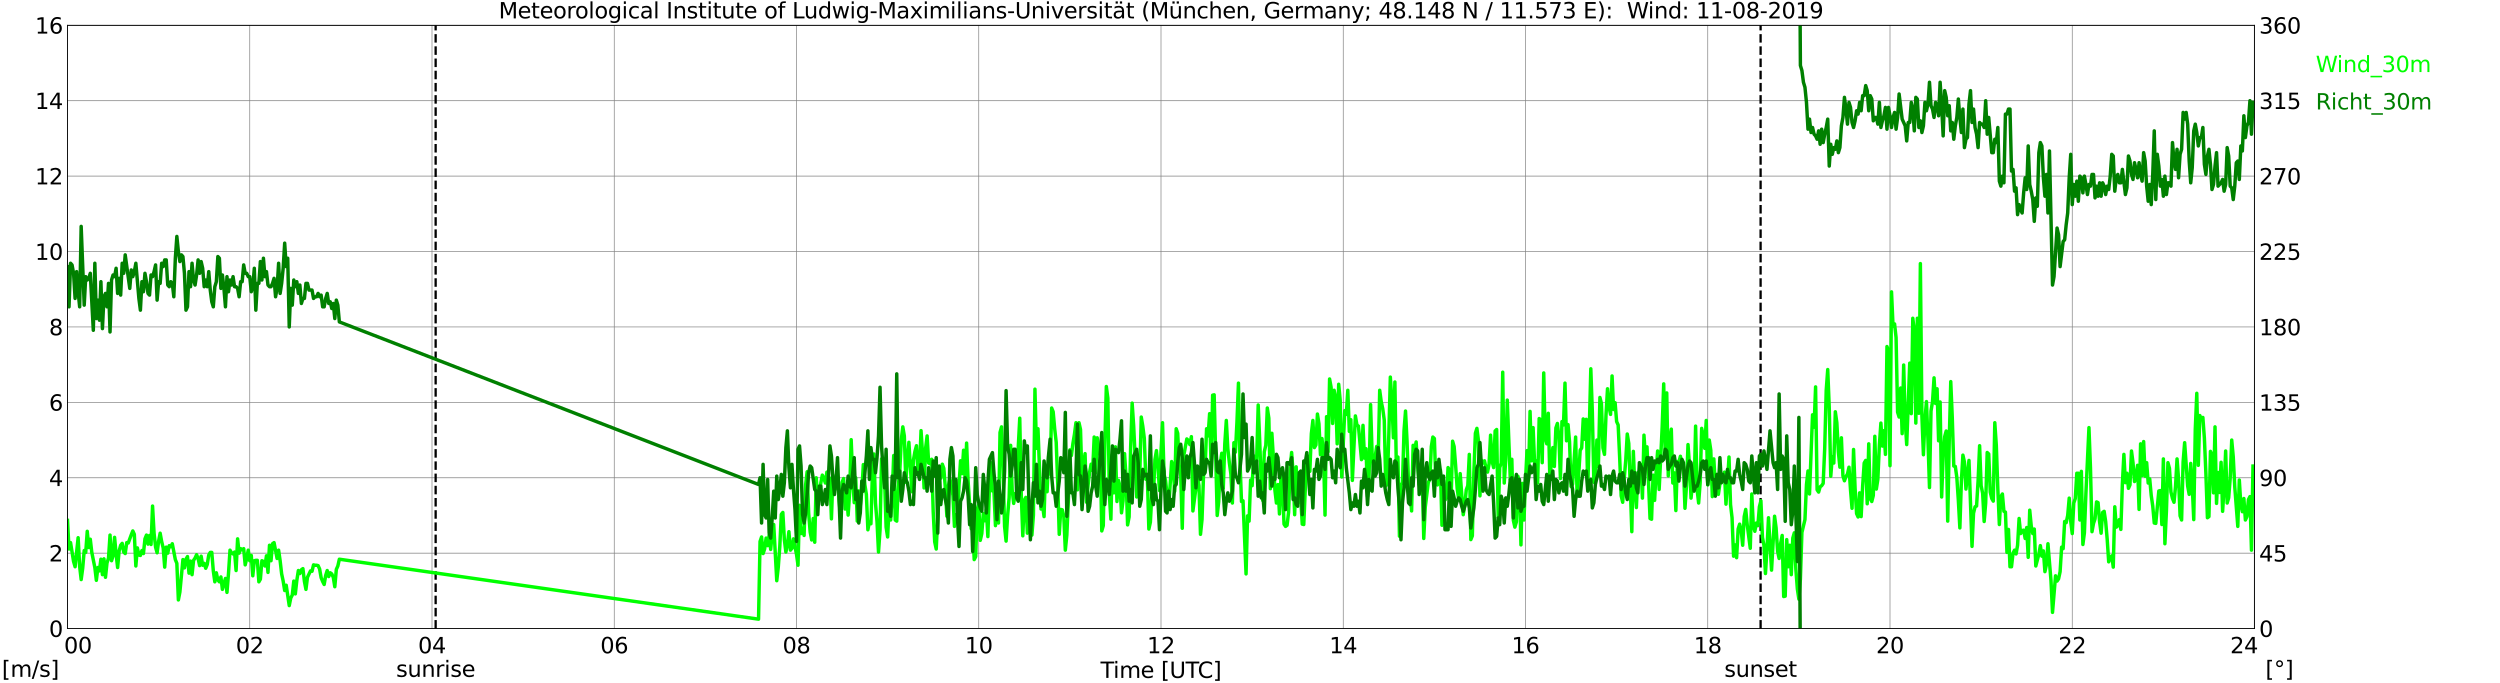 <?xml version="1.0" encoding="utf-8" standalone="no"?>
<!DOCTYPE svg PUBLIC "-//W3C//DTD SVG 1.1//EN"
  "http://www.w3.org/Graphics/SVG/1.1/DTD/svg11.dtd">
<svg xmlns:xlink="http://www.w3.org/1999/xlink" width="1085.4pt" height="296.64pt" viewBox="0 0 1085.4 296.64" xmlns="http://www.w3.org/2000/svg" version="1.1">
 <defs>
  <style type="text/css">*{stroke-linejoin: round; stroke-linecap: butt}</style>
 </defs>
 <g id="figure_1">
  <g id="patch_1">
   <path d="M 0 296.64 
L 1085.4 296.64 
L 1085.4 0 
L 0 0 
z
" style="fill: #ffffff"/>
  </g>
  <g id="axes_1">
   <g id="patch_2">
    <path d="M 29.306 272.909 
L 978.814 272.909 
L 978.814 10.976 
L 29.306 10.976 
z
" style="fill: #ffffff"/>
   </g>
   <g id="patch_3">
    <path d="M 978.814 272.909 
L 978.814 272.909 
L 978.814 10.976 
L 978.814 10.976 
z
" clip-path="url(#pe3a27146bb)" style="fill: #d3d3d3; opacity: 0.25; stroke: #d3d3d3; stroke-linejoin: miter"/>
   </g>
   <g id="matplotlib.axis_1">
    <g id="xtick_1">
     <g id="line2d_1">
      <path d="M 29.306 272.909 
L 29.306 10.976 
" clip-path="url(#pe3a27146bb)" style="fill: none; stroke: #808080; stroke-width: 0.3; stroke-linecap: square"/>
     </g>
     <g id="line2d_2"/>
     <g id="text_1">
      <!--    00 -->
      <g transform="translate(18.733 283.627) scale(0.095 -0.095)">
       <defs>
        <path id="DejaVuSans-20" transform="scale(0.016)"/>
        <path id="DejaVuSans-30" d="M 2034 4250 
Q 1547 4250 1301 3770 
Q 1056 3291 1056 2328 
Q 1056 1369 1301 889 
Q 1547 409 2034 409 
Q 2525 409 2770 889 
Q 3016 1369 3016 2328 
Q 3016 3291 2770 3770 
Q 2525 4250 2034 4250 
z
M 2034 4750 
Q 2819 4750 3233 4129 
Q 3647 3509 3647 2328 
Q 3647 1150 3233 529 
Q 2819 -91 2034 -91 
Q 1250 -91 836 529 
Q 422 1150 422 2328 
Q 422 3509 836 4129 
Q 1250 4750 2034 4750 
z
" transform="scale(0.016)"/>
       </defs>
       <use xlink:href="#DejaVuSans-20"/>
       <use xlink:href="#DejaVuSans-20" transform="translate(31.787 0)"/>
       <use xlink:href="#DejaVuSans-20" transform="translate(63.574 0)"/>
       <use xlink:href="#DejaVuSans-30" transform="translate(95.361 0)"/>
       <use xlink:href="#DejaVuSans-30" transform="translate(158.984 0)"/>
      </g>
     </g>
    </g>
    <g id="xtick_2">
     <g id="line2d_3">
      <path d="M 108.431 272.909 
L 108.431 10.976 
" clip-path="url(#pe3a27146bb)" style="fill: none; stroke: #808080; stroke-width: 0.3; stroke-linecap: square"/>
     </g>
     <g id="line2d_4"/>
     <g id="text_2">
      <!-- 02 -->
      <g transform="translate(102.387 283.627) scale(0.095 -0.095)">
       <defs>
        <path id="DejaVuSans-32" d="M 1228 531 
L 3431 531 
L 3431 0 
L 469 0 
L 469 531 
Q 828 903 1448 1529 
Q 2069 2156 2228 2338 
Q 2531 2678 2651 2914 
Q 2772 3150 2772 3378 
Q 2772 3750 2511 3984 
Q 2250 4219 1831 4219 
Q 1534 4219 1204 4116 
Q 875 4013 500 3803 
L 500 4441 
Q 881 4594 1212 4672 
Q 1544 4750 1819 4750 
Q 2544 4750 2975 4387 
Q 3406 4025 3406 3419 
Q 3406 3131 3298 2873 
Q 3191 2616 2906 2266 
Q 2828 2175 2409 1742 
Q 1991 1309 1228 531 
z
" transform="scale(0.016)"/>
       </defs>
       <use xlink:href="#DejaVuSans-30"/>
       <use xlink:href="#DejaVuSans-32" transform="translate(63.623 0)"/>
      </g>
     </g>
    </g>
    <g id="xtick_3">
     <g id="line2d_5">
      <path d="M 187.557 272.909 
L 187.557 10.976 
" clip-path="url(#pe3a27146bb)" style="fill: none; stroke: #808080; stroke-width: 0.3; stroke-linecap: square"/>
     </g>
     <g id="line2d_6"/>
     <g id="text_3">
      <!-- 04 -->
      <g transform="translate(181.513 283.627) scale(0.095 -0.095)">
       <defs>
        <path id="DejaVuSans-34" d="M 2419 4116 
L 825 1625 
L 2419 1625 
L 2419 4116 
z
M 2253 4666 
L 3047 4666 
L 3047 1625 
L 3713 1625 
L 3713 1100 
L 3047 1100 
L 3047 0 
L 2419 0 
L 2419 1100 
L 313 1100 
L 313 1709 
L 2253 4666 
z
" transform="scale(0.016)"/>
       </defs>
       <use xlink:href="#DejaVuSans-30"/>
       <use xlink:href="#DejaVuSans-34" transform="translate(63.623 0)"/>
      </g>
     </g>
    </g>
    <g id="xtick_4">
     <g id="line2d_7">
      <path d="M 266.683 272.909 
L 266.683 10.976 
" clip-path="url(#pe3a27146bb)" style="fill: none; stroke: #808080; stroke-width: 0.3; stroke-linecap: square"/>
     </g>
     <g id="line2d_8"/>
     <g id="text_4">
      <!-- 06 -->
      <g transform="translate(260.638 283.627) scale(0.095 -0.095)">
       <defs>
        <path id="DejaVuSans-36" d="M 2113 2584 
Q 1688 2584 1439 2293 
Q 1191 2003 1191 1497 
Q 1191 994 1439 701 
Q 1688 409 2113 409 
Q 2538 409 2786 701 
Q 3034 994 3034 1497 
Q 3034 2003 2786 2293 
Q 2538 2584 2113 2584 
z
M 3366 4563 
L 3366 3988 
Q 3128 4100 2886 4159 
Q 2644 4219 2406 4219 
Q 1781 4219 1451 3797 
Q 1122 3375 1075 2522 
Q 1259 2794 1537 2939 
Q 1816 3084 2150 3084 
Q 2853 3084 3261 2657 
Q 3669 2231 3669 1497 
Q 3669 778 3244 343 
Q 2819 -91 2113 -91 
Q 1303 -91 875 529 
Q 447 1150 447 2328 
Q 447 3434 972 4092 
Q 1497 4750 2381 4750 
Q 2619 4750 2861 4703 
Q 3103 4656 3366 4563 
z
" transform="scale(0.016)"/>
       </defs>
       <use xlink:href="#DejaVuSans-30"/>
       <use xlink:href="#DejaVuSans-36" transform="translate(63.623 0)"/>
      </g>
     </g>
    </g>
    <g id="xtick_5">
     <g id="line2d_9">
      <path d="M 345.808 272.909 
L 345.808 10.976 
" clip-path="url(#pe3a27146bb)" style="fill: none; stroke: #808080; stroke-width: 0.3; stroke-linecap: square"/>
     </g>
     <g id="line2d_10"/>
     <g id="text_5">
      <!-- 08 -->
      <g transform="translate(339.764 283.627) scale(0.095 -0.095)">
       <defs>
        <path id="DejaVuSans-38" d="M 2034 2216 
Q 1584 2216 1326 1975 
Q 1069 1734 1069 1313 
Q 1069 891 1326 650 
Q 1584 409 2034 409 
Q 2484 409 2743 651 
Q 3003 894 3003 1313 
Q 3003 1734 2745 1975 
Q 2488 2216 2034 2216 
z
M 1403 2484 
Q 997 2584 770 2862 
Q 544 3141 544 3541 
Q 544 4100 942 4425 
Q 1341 4750 2034 4750 
Q 2731 4750 3128 4425 
Q 3525 4100 3525 3541 
Q 3525 3141 3298 2862 
Q 3072 2584 2669 2484 
Q 3125 2378 3379 2068 
Q 3634 1759 3634 1313 
Q 3634 634 3220 271 
Q 2806 -91 2034 -91 
Q 1263 -91 848 271 
Q 434 634 434 1313 
Q 434 1759 690 2068 
Q 947 2378 1403 2484 
z
M 1172 3481 
Q 1172 3119 1398 2916 
Q 1625 2713 2034 2713 
Q 2441 2713 2670 2916 
Q 2900 3119 2900 3481 
Q 2900 3844 2670 4047 
Q 2441 4250 2034 4250 
Q 1625 4250 1398 4047 
Q 1172 3844 1172 3481 
z
" transform="scale(0.016)"/>
       </defs>
       <use xlink:href="#DejaVuSans-30"/>
       <use xlink:href="#DejaVuSans-38" transform="translate(63.623 0)"/>
      </g>
     </g>
    </g>
    <g id="xtick_6">
     <g id="line2d_11">
      <path d="M 424.934 272.909 
L 424.934 10.976 
" clip-path="url(#pe3a27146bb)" style="fill: none; stroke: #808080; stroke-width: 0.3; stroke-linecap: square"/>
     </g>
     <g id="line2d_12"/>
     <g id="text_6">
      <!-- 10 -->
      <g transform="translate(418.89 283.627) scale(0.095 -0.095)">
       <defs>
        <path id="DejaVuSans-31" d="M 794 531 
L 1825 531 
L 1825 4091 
L 703 3866 
L 703 4441 
L 1819 4666 
L 2450 4666 
L 2450 531 
L 3481 531 
L 3481 0 
L 794 0 
L 794 531 
z
" transform="scale(0.016)"/>
       </defs>
       <use xlink:href="#DejaVuSans-31"/>
       <use xlink:href="#DejaVuSans-30" transform="translate(63.623 0)"/>
      </g>
     </g>
    </g>
    <g id="xtick_7">
     <g id="line2d_13">
      <path d="M 504.06 272.909 
L 504.06 10.976 
" clip-path="url(#pe3a27146bb)" style="fill: none; stroke: #808080; stroke-width: 0.3; stroke-linecap: square"/>
     </g>
     <g id="line2d_14"/>
     <g id="text_7">
      <!-- 12 -->
      <g transform="translate(498.015 283.627) scale(0.095 -0.095)">
       <use xlink:href="#DejaVuSans-31"/>
       <use xlink:href="#DejaVuSans-32" transform="translate(63.623 0)"/>
      </g>
     </g>
    </g>
    <g id="xtick_8">
     <g id="line2d_15">
      <path d="M 583.185 272.909 
L 583.185 10.976 
" clip-path="url(#pe3a27146bb)" style="fill: none; stroke: #808080; stroke-width: 0.3; stroke-linecap: square"/>
     </g>
     <g id="line2d_16"/>
     <g id="text_8">
      <!-- 14 -->
      <g transform="translate(577.141 283.627) scale(0.095 -0.095)">
       <use xlink:href="#DejaVuSans-31"/>
       <use xlink:href="#DejaVuSans-34" transform="translate(63.623 0)"/>
      </g>
     </g>
    </g>
    <g id="xtick_9">
     <g id="line2d_17">
      <path d="M 662.311 272.909 
L 662.311 10.976 
" clip-path="url(#pe3a27146bb)" style="fill: none; stroke: #808080; stroke-width: 0.3; stroke-linecap: square"/>
     </g>
     <g id="line2d_18"/>
     <g id="text_9">
      <!-- 16 -->
      <g transform="translate(656.267 283.627) scale(0.095 -0.095)">
       <use xlink:href="#DejaVuSans-31"/>
       <use xlink:href="#DejaVuSans-36" transform="translate(63.623 0)"/>
      </g>
     </g>
    </g>
    <g id="xtick_10">
     <g id="line2d_19">
      <path d="M 741.437 272.909 
L 741.437 10.976 
" clip-path="url(#pe3a27146bb)" style="fill: none; stroke: #808080; stroke-width: 0.3; stroke-linecap: square"/>
     </g>
     <g id="line2d_20"/>
     <g id="text_10">
      <!-- 18 -->
      <g transform="translate(735.392 283.627) scale(0.095 -0.095)">
       <use xlink:href="#DejaVuSans-31"/>
       <use xlink:href="#DejaVuSans-38" transform="translate(63.623 0)"/>
      </g>
     </g>
    </g>
    <g id="xtick_11">
     <g id="line2d_21">
      <path d="M 820.562 272.909 
L 820.562 10.976 
" clip-path="url(#pe3a27146bb)" style="fill: none; stroke: #808080; stroke-width: 0.3; stroke-linecap: square"/>
     </g>
     <g id="line2d_22"/>
     <g id="text_11">
      <!-- 20 -->
      <g transform="translate(814.518 283.627) scale(0.095 -0.095)">
       <use xlink:href="#DejaVuSans-32"/>
       <use xlink:href="#DejaVuSans-30" transform="translate(63.623 0)"/>
      </g>
     </g>
    </g>
    <g id="xtick_12">
     <g id="line2d_23">
      <path d="M 899.688 272.909 
L 899.688 10.976 
" clip-path="url(#pe3a27146bb)" style="fill: none; stroke: #808080; stroke-width: 0.3; stroke-linecap: square"/>
     </g>
     <g id="line2d_24"/>
     <g id="text_12">
      <!-- 22 -->
      <g transform="translate(893.644 283.627) scale(0.095 -0.095)">
       <use xlink:href="#DejaVuSans-32"/>
       <use xlink:href="#DejaVuSans-32" transform="translate(63.623 0)"/>
      </g>
     </g>
    </g>
    <g id="xtick_13">
     <g id="line2d_25">
      <path d="M 978.814 272.909 
L 978.814 10.976 
" clip-path="url(#pe3a27146bb)" style="fill: none; stroke: #808080; stroke-width: 0.3; stroke-linecap: square"/>
     </g>
     <g id="line2d_26"/>
     <g id="text_13">
      <!-- 24    -->
      <g transform="translate(968.241 283.627) scale(0.095 -0.095)">
       <use xlink:href="#DejaVuSans-32"/>
       <use xlink:href="#DejaVuSans-34" transform="translate(63.623 0)"/>
       <use xlink:href="#DejaVuSans-20" transform="translate(127.246 0)"/>
       <use xlink:href="#DejaVuSans-20" transform="translate(159.033 0)"/>
       <use xlink:href="#DejaVuSans-20" transform="translate(190.82 0)"/>
      </g>
     </g>
    </g>
    <g id="text_14">
     <!-- Time [UTC] -->
     <g transform="translate(477.806 294.322) scale(0.095 -0.095)">
      <defs>
       <path id="DejaVuSans-54" d="M -19 4666 
L 3928 4666 
L 3928 4134 
L 2272 4134 
L 2272 0 
L 1638 0 
L 1638 4134 
L -19 4134 
L -19 4666 
z
" transform="scale(0.016)"/>
       <path id="DejaVuSans-69" d="M 603 3500 
L 1178 3500 
L 1178 0 
L 603 0 
L 603 3500 
z
M 603 4863 
L 1178 4863 
L 1178 4134 
L 603 4134 
L 603 4863 
z
" transform="scale(0.016)"/>
       <path id="DejaVuSans-6d" d="M 3328 2828 
Q 3544 3216 3844 3400 
Q 4144 3584 4550 3584 
Q 5097 3584 5394 3201 
Q 5691 2819 5691 2113 
L 5691 0 
L 5113 0 
L 5113 2094 
Q 5113 2597 4934 2840 
Q 4756 3084 4391 3084 
Q 3944 3084 3684 2787 
Q 3425 2491 3425 1978 
L 3425 0 
L 2847 0 
L 2847 2094 
Q 2847 2600 2669 2842 
Q 2491 3084 2119 3084 
Q 1678 3084 1418 2786 
Q 1159 2488 1159 1978 
L 1159 0 
L 581 0 
L 581 3500 
L 1159 3500 
L 1159 2956 
Q 1356 3278 1631 3431 
Q 1906 3584 2284 3584 
Q 2666 3584 2933 3390 
Q 3200 3197 3328 2828 
z
" transform="scale(0.016)"/>
       <path id="DejaVuSans-65" d="M 3597 1894 
L 3597 1613 
L 953 1613 
Q 991 1019 1311 708 
Q 1631 397 2203 397 
Q 2534 397 2845 478 
Q 3156 559 3463 722 
L 3463 178 
Q 3153 47 2828 -22 
Q 2503 -91 2169 -91 
Q 1331 -91 842 396 
Q 353 884 353 1716 
Q 353 2575 817 3079 
Q 1281 3584 2069 3584 
Q 2775 3584 3186 3129 
Q 3597 2675 3597 1894 
z
M 3022 2063 
Q 3016 2534 2758 2815 
Q 2500 3097 2075 3097 
Q 1594 3097 1305 2825 
Q 1016 2553 972 2059 
L 3022 2063 
z
" transform="scale(0.016)"/>
       <path id="DejaVuSans-5b" d="M 550 4863 
L 1875 4863 
L 1875 4416 
L 1125 4416 
L 1125 -397 
L 1875 -397 
L 1875 -844 
L 550 -844 
L 550 4863 
z
" transform="scale(0.016)"/>
       <path id="DejaVuSans-55" d="M 556 4666 
L 1191 4666 
L 1191 1831 
Q 1191 1081 1462 751 
Q 1734 422 2344 422 
Q 2950 422 3222 751 
Q 3494 1081 3494 1831 
L 3494 4666 
L 4128 4666 
L 4128 1753 
Q 4128 841 3676 375 
Q 3225 -91 2344 -91 
Q 1459 -91 1007 375 
Q 556 841 556 1753 
L 556 4666 
z
" transform="scale(0.016)"/>
       <path id="DejaVuSans-43" d="M 4122 4306 
L 4122 3641 
Q 3803 3938 3442 4084 
Q 3081 4231 2675 4231 
Q 1875 4231 1450 3742 
Q 1025 3253 1025 2328 
Q 1025 1406 1450 917 
Q 1875 428 2675 428 
Q 3081 428 3442 575 
Q 3803 722 4122 1019 
L 4122 359 
Q 3791 134 3420 21 
Q 3050 -91 2638 -91 
Q 1578 -91 968 557 
Q 359 1206 359 2328 
Q 359 3453 968 4101 
Q 1578 4750 2638 4750 
Q 3056 4750 3426 4639 
Q 3797 4528 4122 4306 
z
" transform="scale(0.016)"/>
       <path id="DejaVuSans-5d" d="M 1947 4863 
L 1947 -844 
L 622 -844 
L 622 -397 
L 1369 -397 
L 1369 4416 
L 622 4416 
L 622 4863 
L 1947 4863 
z
" transform="scale(0.016)"/>
      </defs>
      <use xlink:href="#DejaVuSans-54"/>
      <use xlink:href="#DejaVuSans-69" transform="translate(57.959 0)"/>
      <use xlink:href="#DejaVuSans-6d" transform="translate(85.742 0)"/>
      <use xlink:href="#DejaVuSans-65" transform="translate(183.154 0)"/>
      <use xlink:href="#DejaVuSans-20" transform="translate(244.678 0)"/>
      <use xlink:href="#DejaVuSans-5b" transform="translate(276.465 0)"/>
      <use xlink:href="#DejaVuSans-55" transform="translate(315.479 0)"/>
      <use xlink:href="#DejaVuSans-54" transform="translate(388.672 0)"/>
      <use xlink:href="#DejaVuSans-43" transform="translate(443.881 0)"/>
      <use xlink:href="#DejaVuSans-5d" transform="translate(513.705 0)"/>
     </g>
    </g>
   </g>
   <g id="matplotlib.axis_2">
    <g id="ytick_1">
     <g id="line2d_27">
      <path d="M 29.306 272.909 
L 978.814 272.909 
" clip-path="url(#pe3a27146bb)" style="fill: none; stroke: #808080; stroke-width: 0.3; stroke-linecap: square"/>
     </g>
     <g id="line2d_28"/>
     <g id="text_15">
      <!-- 0 -->
      <g transform="translate(21.261 276.518) scale(0.095 -0.095)">
       <use xlink:href="#DejaVuSans-30"/>
      </g>
     </g>
    </g>
    <g id="ytick_2">
     <g id="line2d_29">
      <path d="M 29.306 240.167 
L 978.814 240.167 
" clip-path="url(#pe3a27146bb)" style="fill: none; stroke: #808080; stroke-width: 0.3; stroke-linecap: square"/>
     </g>
     <g id="line2d_30"/>
     <g id="text_16">
      <!-- 2 -->
      <g transform="translate(21.261 243.776) scale(0.095 -0.095)">
       <use xlink:href="#DejaVuSans-32"/>
      </g>
     </g>
    </g>
    <g id="ytick_3">
     <g id="line2d_31">
      <path d="M 29.306 207.426 
L 978.814 207.426 
" clip-path="url(#pe3a27146bb)" style="fill: none; stroke: #808080; stroke-width: 0.3; stroke-linecap: square"/>
     </g>
     <g id="line2d_32"/>
     <g id="text_17">
      <!-- 4 -->
      <g transform="translate(21.261 211.035) scale(0.095 -0.095)">
       <use xlink:href="#DejaVuSans-34"/>
      </g>
     </g>
    </g>
    <g id="ytick_4">
     <g id="line2d_33">
      <path d="M 29.306 174.684 
L 978.814 174.684 
" clip-path="url(#pe3a27146bb)" style="fill: none; stroke: #808080; stroke-width: 0.3; stroke-linecap: square"/>
     </g>
     <g id="line2d_34"/>
     <g id="text_18">
      <!-- 6 -->
      <g transform="translate(21.261 178.293) scale(0.095 -0.095)">
       <use xlink:href="#DejaVuSans-36"/>
      </g>
     </g>
    </g>
    <g id="ytick_5">
     <g id="line2d_35">
      <path d="M 29.306 141.942 
L 978.814 141.942 
" clip-path="url(#pe3a27146bb)" style="fill: none; stroke: #808080; stroke-width: 0.3; stroke-linecap: square"/>
     </g>
     <g id="line2d_36"/>
     <g id="text_19">
      <!-- 8 -->
      <g transform="translate(21.261 145.551) scale(0.095 -0.095)">
       <use xlink:href="#DejaVuSans-38"/>
      </g>
     </g>
    </g>
    <g id="ytick_6">
     <g id="line2d_37">
      <path d="M 29.306 109.201 
L 978.814 109.201 
" clip-path="url(#pe3a27146bb)" style="fill: none; stroke: #808080; stroke-width: 0.3; stroke-linecap: square"/>
     </g>
     <g id="line2d_38"/>
     <g id="text_20">
      <!-- 10 -->
      <g transform="translate(15.217 112.81) scale(0.095 -0.095)">
       <use xlink:href="#DejaVuSans-31"/>
       <use xlink:href="#DejaVuSans-30" transform="translate(63.623 0)"/>
      </g>
     </g>
    </g>
    <g id="ytick_7">
     <g id="line2d_39">
      <path d="M 29.306 76.459 
L 978.814 76.459 
" clip-path="url(#pe3a27146bb)" style="fill: none; stroke: #808080; stroke-width: 0.3; stroke-linecap: square"/>
     </g>
     <g id="line2d_40"/>
     <g id="text_21">
      <!-- 12 -->
      <g transform="translate(15.217 80.068) scale(0.095 -0.095)">
       <use xlink:href="#DejaVuSans-31"/>
       <use xlink:href="#DejaVuSans-32" transform="translate(63.623 0)"/>
      </g>
     </g>
    </g>
    <g id="ytick_8">
     <g id="line2d_41">
      <path d="M 29.306 43.717 
L 978.814 43.717 
" clip-path="url(#pe3a27146bb)" style="fill: none; stroke: #808080; stroke-width: 0.3; stroke-linecap: square"/>
     </g>
     <g id="line2d_42"/>
     <g id="text_22">
      <!-- 14 -->
      <g transform="translate(15.217 47.327) scale(0.095 -0.095)">
       <use xlink:href="#DejaVuSans-31"/>
       <use xlink:href="#DejaVuSans-34" transform="translate(63.623 0)"/>
      </g>
     </g>
    </g>
    <g id="ytick_9">
     <g id="line2d_43">
      <path d="M 29.306 10.976 
L 978.814 10.976 
" clip-path="url(#pe3a27146bb)" style="fill: none; stroke: #808080; stroke-width: 0.3; stroke-linecap: square"/>
     </g>
     <g id="line2d_44"/>
     <g id="text_23">
      <!-- 16 -->
      <g transform="translate(15.217 14.585) scale(0.095 -0.095)">
       <use xlink:href="#DejaVuSans-31"/>
       <use xlink:href="#DejaVuSans-36" transform="translate(63.623 0)"/>
      </g>
     </g>
    </g>
   </g>
   <g id="line2d_45">
    <path d="M 189.14 272.909 
L 189.14 10.976 
" clip-path="url(#pe3a27146bb)" style="fill: none; stroke-dasharray: 3.7,1.6; stroke-dashoffset: 0; stroke: #000000"/>
   </g>
   <g id="line2d_46">
    <path d="M 764.383 272.909 
L 764.383 10.976 
" clip-path="url(#pe3a27146bb)" style="fill: none; stroke-dasharray: 3.7,1.6; stroke-dashoffset: 0; stroke: #000000"/>
   </g>
   <g id="line2d_47">
    <path d="M 29.306 225.925 
L 29.965 238.366 
L 30.625 235.583 
L 31.943 243.769 
L 32.603 246.061 
L 33.921 233.455 
L 34.581 245.897 
L 35.24 251.627 
L 35.9 246.715 
L 36.559 239.021 
L 37.218 239.84 
L 37.878 230.672 
L 38.537 237.712 
L 39.197 234.11 
L 39.856 239.84 
L 41.175 246.388 
L 41.834 251.954 
L 42.493 246.388 
L 43.153 247.861 
L 43.812 242.786 
L 44.472 249.499 
L 45.131 242.623 
L 45.79 250.644 
L 46.45 244.424 
L 47.109 242.295 
L 47.768 232.309 
L 48.428 243.441 
L 49.087 241.313 
L 49.747 233.291 
L 50.406 240.495 
L 51.065 246.388 
L 51.725 239.185 
L 52.384 236.729 
L 53.043 235.911 
L 53.703 239.676 
L 54.362 240.331 
L 55.022 235.583 
L 55.681 235.747 
L 57 232.145 
L 57.659 230.508 
L 58.319 231.982 
L 58.978 245.733 
L 59.637 237.875 
L 60.297 240.986 
L 60.956 241.149 
L 61.615 239.021 
L 62.275 240.331 
L 62.934 233.946 
L 63.594 232.309 
L 64.253 236.238 
L 64.912 232.473 
L 65.572 236.402 
L 66.231 219.704 
L 66.89 231.491 
L 67.55 237.548 
L 68.209 240.003 
L 68.869 234.928 
L 69.528 231.491 
L 70.187 235.092 
L 70.847 237.875 
L 71.506 246.224 
L 72.166 237.548 
L 72.825 240.167 
L 73.484 236.893 
L 74.144 237.384 
L 74.803 236.074 
L 76.122 242.95 
L 76.781 244.587 
L 77.441 260.467 
L 78.1 257.029 
L 79.419 242.95 
L 80.078 246.552 
L 80.737 242.786 
L 81.397 241.641 
L 82.056 248.844 
L 82.716 243.605 
L 83.375 249.499 
L 84.034 243.278 
L 84.694 242.295 
L 85.353 240.822 
L 86.013 242.459 
L 86.672 245.57 
L 87.331 241.477 
L 87.991 245.406 
L 88.65 244.587 
L 89.309 246.715 
L 89.969 245.078 
L 90.628 240.986 
L 91.288 239.84 
L 91.947 239.84 
L 92.606 247.861 
L 93.266 252.609 
L 93.925 248.68 
L 94.584 251.79 
L 95.244 252.609 
L 95.903 250.481 
L 96.563 255.883 
L 97.222 253.264 
L 97.881 251.136 
L 98.541 257.193 
L 99.2 249.007 
L 99.86 238.857 
L 100.519 240.003 
L 101.178 240.495 
L 101.838 239.676 
L 102.497 247.698 
L 103.156 233.946 
L 103.816 240.167 
L 104.475 238.203 
L 105.135 238.694 
L 105.794 238.203 
L 106.453 245.242 
L 107.113 242.459 
L 107.772 238.857 
L 108.431 243.441 
L 109.091 241.149 
L 109.75 249.99 
L 110.41 243.441 
L 111.069 243.278 
L 111.728 243.278 
L 112.388 252.609 
L 113.047 251.463 
L 113.707 243.441 
L 114.366 243.769 
L 115.025 245.733 
L 115.685 241.313 
L 116.344 248.516 
L 117.003 236.729 
L 117.663 243.441 
L 118.322 236.074 
L 118.982 235.583 
L 120.3 242.459 
L 120.96 238.857 
L 121.619 243.441 
L 122.278 249.171 
L 122.938 252.282 
L 123.597 256.374 
L 124.257 254.082 
L 125.575 262.923 
L 126.235 259.648 
L 126.894 258.339 
L 127.553 252.282 
L 128.213 257.848 
L 128.872 251.954 
L 129.532 247.698 
L 130.191 249.007 
L 130.85 247.37 
L 131.51 246.879 
L 132.169 252.445 
L 132.829 255.883 
L 133.488 250.644 
L 134.807 247.861 
L 135.466 248.025 
L 136.125 245.242 
L 136.785 245.406 
L 137.444 245.406 
L 138.104 245.57 
L 138.763 247.043 
L 139.422 250.808 
L 140.082 252.445 
L 140.741 253.755 
L 141.4 249.826 
L 142.06 247.698 
L 142.719 250.317 
L 143.379 248.68 
L 144.038 249.171 
L 144.697 250.644 
L 145.357 254.737 
L 146.016 247.207 
L 146.676 245.733 
L 147.335 242.786 
L 329.324 268.816 
L 329.983 235.092 
L 330.643 233.128 
L 331.302 240.331 
L 331.961 238.366 
L 332.621 233.619 
L 333.28 236.893 
L 333.94 232.309 
L 334.599 238.53 
L 335.258 231.491 
L 335.918 227.725 
L 337.236 252.118 
L 337.896 246.224 
L 338.555 237.22 
L 339.215 223.305 
L 339.874 222.487 
L 340.533 234.274 
L 341.193 239.676 
L 341.852 236.402 
L 342.512 230.836 
L 343.171 238.857 
L 343.83 238.039 
L 344.49 233.946 
L 345.808 240.658 
L 346.468 245.406 
L 347.127 219.376 
L 347.787 231.654 
L 348.446 229.362 
L 349.105 232.473 
L 349.765 210.536 
L 350.424 204.806 
L 351.083 222.814 
L 351.743 231 
L 352.402 234.437 
L 353.062 225.106 
L 353.721 235.42 
L 354.38 207.426 
L 355.04 216.593 
L 355.699 215.938 
L 356.359 209.717 
L 357.018 206.28 
L 357.677 207.589 
L 358.337 209.717 
L 358.996 204.97 
L 359.655 212.173 
L 360.315 207.589 
L 360.974 225.27 
L 361.634 206.443 
L 362.293 209.717 
L 362.952 212.173 
L 363.612 206.771 
L 364.271 216.757 
L 364.93 224.287 
L 365.59 209.39 
L 366.249 207.753 
L 366.909 221.013 
L 367.568 214.792 
L 368.227 223.633 
L 368.887 213.646 
L 369.546 190.891 
L 370.206 207.589 
L 370.865 218.23 
L 371.524 207.426 
L 372.184 226.252 
L 372.843 213.155 
L 373.502 219.54 
L 374.162 213.319 
L 374.821 201.696 
L 375.481 210.372 
L 376.14 214.629 
L 376.799 230.017 
L 377.459 226.579 
L 378.118 227.398 
L 378.777 204.97 
L 379.437 197.112 
L 380.096 218.394 
L 380.756 226.416 
L 381.415 239.676 
L 382.074 230.181 
L 382.734 199.24 
L 383.393 206.443 
L 384.053 208.244 
L 384.712 228.871 
L 385.371 233.128 
L 386.031 219.704 
L 386.69 225.761 
L 387.349 214.956 
L 388.009 197.767 
L 388.668 225.761 
L 389.328 226.252 
L 389.987 210.863 
L 390.646 204.642 
L 391.306 190.891 
L 391.965 185.325 
L 392.624 189.254 
L 393.284 209.39 
L 393.943 199.24 
L 394.603 192.037 
L 395.921 213.483 
L 396.581 199.731 
L 397.24 195.966 
L 397.899 193.51 
L 398.559 205.297 
L 399.218 203.497 
L 399.878 186.962 
L 400.537 197.112 
L 401.196 211.846 
L 401.856 194.656 
L 402.515 189.254 
L 403.175 201.041 
L 403.834 201.368 
L 404.493 199.404 
L 405.153 221.996 
L 405.812 235.256 
L 406.471 238.366 
L 407.131 224.451 
L 407.79 205.625 
L 408.45 207.589 
L 409.109 201.532 
L 409.768 203.333 
L 410.428 211.846 
L 411.087 224.124 
L 411.746 211.027 
L 412.406 207.917 
L 413.065 211.191 
L 413.725 215.12 
L 414.384 228.544 
L 415.043 223.469 
L 415.703 226.579 
L 416.362 210.7 
L 417.022 200.059 
L 417.681 205.625 
L 418.34 195.475 
L 419 207.753 
L 419.659 192.364 
L 420.318 208.899 
L 421.637 229.526 
L 422.297 228.38 
L 422.956 242.95 
L 423.615 241.641 
L 424.275 221.013 
L 424.934 219.049 
L 425.593 234.601 
L 426.253 231.654 
L 426.912 222.978 
L 427.572 226.088 
L 428.231 221.177 
L 428.89 232.964 
L 429.55 211.682 
L 430.209 200.877 
L 430.869 213.155 
L 431.528 213.319 
L 432.187 228.216 
L 432.847 217.412 
L 433.506 227.071 
L 434.165 187.781 
L 434.825 185.325 
L 435.484 203.66 
L 436.144 228.544 
L 436.803 234.928 
L 437.462 223.96 
L 438.122 216.102 
L 438.781 193.347 
L 439.44 212.664 
L 440.1 218.558 
L 440.759 214.301 
L 441.419 216.102 
L 442.078 194.329 
L 442.737 181.56 
L 443.397 214.629 
L 444.056 232.637 
L 444.716 217.248 
L 445.375 215.938 
L 446.034 231.491 
L 446.694 228.216 
L 448.012 232.309 
L 448.672 223.633 
L 449.331 168.954 
L 449.991 194.656 
L 450.65 186.143 
L 451.969 221.013 
L 452.628 219.376 
L 453.287 224.287 
L 453.947 202.678 
L 454.606 213.483 
L 455.266 197.93 
L 455.925 205.788 
L 456.584 177.14 
L 457.244 178.777 
L 457.903 186.143 
L 458.563 192.037 
L 459.222 210.045 
L 459.881 231.982 
L 460.541 221.177 
L 461.2 221.341 
L 461.859 224.124 
L 462.519 238.857 
L 463.178 232.309 
L 463.838 217.248 
L 464.497 195.311 
L 465.156 197.767 
L 465.816 192.528 
L 466.475 188.599 
L 467.134 183.524 
L 467.794 212.664 
L 468.453 183.524 
L 469.113 186.471 
L 469.772 209.063 
L 470.431 201.532 
L 471.091 196.948 
L 471.75 218.067 
L 472.409 210.536 
L 473.069 204.97 
L 473.728 201.532 
L 474.388 204.315 
L 475.047 189.745 
L 475.706 205.297 
L 476.366 190.072 
L 477.685 198.094 
L 478.344 230.508 
L 479.003 228.216 
L 479.663 192.855 
L 480.322 167.808 
L 480.981 172.883 
L 481.641 214.956 
L 482.3 225.433 
L 482.96 197.439 
L 483.619 213.974 
L 484.278 194.001 
L 484.938 217.739 
L 485.597 208.571 
L 486.256 211.027 
L 486.916 222.65 
L 487.575 217.412 
L 488.235 196.948 
L 488.894 207.262 
L 489.553 227.889 
L 490.213 224.451 
L 490.872 194.329 
L 491.532 175.011 
L 492.191 184.834 
L 492.85 199.076 
L 493.51 215.775 
L 494.169 200.059 
L 494.828 206.771 
L 495.488 181.069 
L 496.147 184.997 
L 496.807 190.236 
L 497.466 208.08 
L 498.125 206.607 
L 498.785 229.69 
L 499.444 226.743 
L 500.103 214.465 
L 500.763 215.284 
L 501.422 199.568 
L 502.082 195.639 
L 502.741 202.514 
L 503.4 212.992 
L 504.06 196.13 
L 504.719 183.524 
L 505.379 205.952 
L 506.038 208.571 
L 507.357 221.013 
L 508.675 200.386 
L 509.335 202.514 
L 509.994 213.319 
L 510.654 186.143 
L 511.313 188.108 
L 511.972 202.023 
L 512.632 206.607 
L 513.291 229.362 
L 513.95 197.767 
L 515.269 190.564 
L 515.929 191.218 
L 516.588 193.019 
L 517.247 189.581 
L 517.907 221.832 
L 519.885 206.934 
L 520.544 210.863 
L 521.204 231.982 
L 521.863 225.597 
L 522.522 206.443 
L 523.182 204.151 
L 523.841 186.143 
L 524.501 189.254 
L 525.16 179.595 
L 525.819 202.678 
L 526.479 171.573 
L 527.138 171.41 
L 528.457 223.796 
L 529.116 217.739 
L 529.776 201.368 
L 530.435 196.784 
L 531.094 212.009 
L 531.754 192.692 
L 532.413 182.542 
L 533.073 194.82 
L 533.732 200.877 
L 534.391 205.788 
L 535.051 218.394 
L 535.71 192.201 
L 536.369 196.293 
L 537.029 183.36 
L 537.688 166.335 
L 538.348 200.386 
L 539.007 217.739 
L 539.666 217.412 
L 540.985 249.171 
L 541.644 223.96 
L 542.304 226.252 
L 542.963 208.408 
L 543.623 210.863 
L 544.282 197.93 
L 544.941 205.297 
L 545.601 199.404 
L 546.26 175.83 
L 546.919 191.546 
L 547.579 210.372 
L 548.238 217.248 
L 548.898 196.13 
L 549.557 193.347 
L 550.216 177.14 
L 550.876 181.56 
L 551.535 212.173 
L 552.195 188.108 
L 552.854 198.749 
L 553.513 212.828 
L 554.173 218.394 
L 554.832 210.372 
L 555.491 223.142 
L 556.151 206.934 
L 556.81 210.536 
L 557.47 227.562 
L 558.129 228.544 
L 558.788 228.053 
L 559.448 222.487 
L 560.107 203.824 
L 560.766 196.457 
L 561.426 205.461 
L 562.085 223.469 
L 562.745 202.678 
L 563.404 218.394 
L 564.063 215.938 
L 564.723 216.429 
L 565.382 227.562 
L 566.042 227.725 
L 566.701 212.337 
L 567.36 201.368 
L 568.02 198.094 
L 568.679 204.642 
L 569.338 188.272 
L 569.998 182.542 
L 570.657 194.329 
L 571.317 193.183 
L 571.976 179.759 
L 572.635 184.015 
L 573.295 197.439 
L 573.954 190.4 
L 574.613 196.784 
L 575.273 223.633 
L 575.932 180.905 
L 576.592 196.13 
L 577.251 164.534 
L 577.91 168.136 
L 578.57 183.852 
L 579.229 169.445 
L 579.889 172.719 
L 580.548 192.692 
L 581.207 166.826 
L 581.867 173.865 
L 582.526 207.098 
L 583.845 178.285 
L 584.504 179.923 
L 585.164 169.445 
L 585.823 187.289 
L 586.482 182.214 
L 587.142 208.571 
L 588.46 180.577 
L 589.12 184.506 
L 589.779 184.997 
L 591.098 199.568 
L 591.757 184.67 
L 592.417 198.913 
L 593.076 194.82 
L 593.736 215.447 
L 594.395 206.771 
L 595.054 175.666 
L 595.714 197.112 
L 596.373 204.97 
L 597.032 198.422 
L 597.692 193.838 
L 598.351 199.731 
L 599.011 169.445 
L 599.67 174.356 
L 600.329 177.467 
L 600.989 182.378 
L 601.648 211.027 
L 602.307 209.881 
L 602.967 188.763 
L 603.626 163.715 
L 604.286 173.865 
L 604.945 190.072 
L 605.604 165.844 
L 606.264 204.806 
L 606.923 198.422 
L 607.582 232.8 
L 608.242 210.372 
L 608.901 209.717 
L 609.561 187.126 
L 610.22 178.449 
L 610.879 191.546 
L 611.539 210.209 
L 612.198 212.828 
L 612.858 221.832 
L 613.517 193.347 
L 614.176 194.984 
L 614.836 191.873 
L 615.495 202.678 
L 616.154 210.372 
L 616.814 208.735 
L 617.473 205.297 
L 618.133 233.783 
L 618.792 220.195 
L 620.111 209.39 
L 620.77 208.244 
L 621.429 193.838 
L 622.089 189.745 
L 622.748 190.4 
L 623.408 209.881 
L 624.067 210.536 
L 624.726 208.08 
L 625.386 204.151 
L 626.045 228.053 
L 626.705 208.571 
L 627.364 217.084 
L 628.023 216.266 
L 628.683 203.005 
L 629.342 204.151 
L 630.001 217.575 
L 630.661 191.546 
L 631.32 193.838 
L 631.98 202.187 
L 632.639 212.009 
L 633.298 216.757 
L 633.958 205.625 
L 635.276 223.469 
L 635.936 219.376 
L 636.595 212.664 
L 637.255 210.863 
L 637.914 197.276 
L 638.573 234.274 
L 639.233 232.637 
L 639.892 205.134 
L 640.552 188.108 
L 641.211 185.98 
L 641.87 191.218 
L 642.53 215.284 
L 643.189 199.895 
L 643.848 201.041 
L 644.508 200.059 
L 645.167 203.169 
L 645.827 204.97 
L 646.486 201.532 
L 647.145 188.926 
L 647.805 200.222 
L 648.464 203.005 
L 649.123 187.126 
L 649.783 186.471 
L 650.442 224.615 
L 651.102 203.005 
L 651.761 201.041 
L 652.42 161.587 
L 653.08 209.717 
L 653.739 199.404 
L 654.399 173.702 
L 655.717 208.244 
L 656.377 199.404 
L 657.036 225.925 
L 657.695 228.871 
L 658.355 226.579 
L 659.014 206.771 
L 659.674 209.39 
L 660.333 236.566 
L 660.992 209.881 
L 661.652 225.761 
L 662.311 208.571 
L 662.97 195.639 
L 663.63 207.262 
L 664.289 178.613 
L 664.949 200.059 
L 665.608 185.652 
L 666.267 201.368 
L 666.927 200.059 
L 667.586 209.717 
L 668.246 181.723 
L 668.905 182.214 
L 669.564 200.877 
L 670.224 161.915 
L 670.883 190.072 
L 671.542 192.692 
L 672.202 179.431 
L 672.861 207.262 
L 673.521 201.696 
L 674.18 194.329 
L 674.839 202.514 
L 675.499 185.816 
L 676.158 183.852 
L 676.817 189.909 
L 677.477 207.753 
L 678.136 183.033 
L 678.796 184.506 
L 679.455 166.335 
L 680.114 191.382 
L 680.774 184.343 
L 681.433 191.873 
L 682.092 211.191 
L 682.752 210.209 
L 684.071 189.745 
L 684.73 214.956 
L 685.389 206.443 
L 686.049 195.475 
L 686.708 194.493 
L 687.368 181.887 
L 688.027 190.727 
L 688.686 182.051 
L 689.346 212.337 
L 690.664 160.114 
L 691.324 178.613 
L 691.983 209.39 
L 692.643 208.08 
L 693.302 191.055 
L 693.961 202.514 
L 694.621 172.556 
L 695.28 175.175 
L 695.939 194.493 
L 696.599 197.276 
L 697.258 180.25 
L 697.918 168.79 
L 698.577 176.648 
L 699.236 179.923 
L 699.896 163.224 
L 700.555 177.794 
L 701.215 174.848 
L 701.874 183.033 
L 702.533 184.506 
L 703.193 198.585 
L 703.852 215.284 
L 704.511 218.067 
L 705.171 207.753 
L 705.83 199.895 
L 706.49 188.435 
L 707.149 192.528 
L 708.468 230.836 
L 709.127 195.966 
L 709.786 211.682 
L 710.446 220.358 
L 711.105 205.134 
L 711.765 205.788 
L 712.424 201.859 
L 713.083 216.266 
L 713.743 188.926 
L 714.402 198.749 
L 715.062 194.001 
L 716.38 225.106 
L 717.04 225.433 
L 717.699 206.28 
L 718.358 217.248 
L 719.018 204.97 
L 719.677 195.802 
L 720.337 212.5 
L 721.655 185.325 
L 722.315 166.662 
L 722.974 197.93 
L 723.633 170.591 
L 724.293 206.607 
L 724.952 191.055 
L 725.612 186.307 
L 726.271 209.717 
L 726.93 205.297 
L 727.59 221.668 
L 728.249 200.386 
L 728.909 200.55 
L 729.568 198.094 
L 730.227 202.842 
L 730.887 202.678 
L 731.546 220.686 
L 732.205 210.863 
L 732.865 193.019 
L 733.524 202.187 
L 734.184 216.266 
L 734.843 209.717 
L 735.502 212.664 
L 736.162 184.997 
L 736.821 212.664 
L 737.48 218.394 
L 738.14 209.554 
L 738.799 185.98 
L 739.459 189.09 
L 740.118 194.656 
L 740.777 182.542 
L 741.437 210.536 
L 742.096 191.055 
L 742.756 195.475 
L 743.415 215.611 
L 744.074 199.24 
L 744.734 211.027 
L 745.393 209.554 
L 746.052 214.629 
L 746.712 210.045 
L 747.371 207.426 
L 748.031 207.917 
L 748.69 204.97 
L 749.349 218.885 
L 750.668 198.422 
L 751.327 219.049 
L 751.987 224.779 
L 752.646 241.477 
L 753.306 236.566 
L 753.965 242.132 
L 754.624 229.69 
L 755.284 227.562 
L 755.943 230.181 
L 756.602 236.729 
L 757.262 224.287 
L 757.921 221.177 
L 758.581 227.889 
L 759.899 238.039 
L 760.559 214.465 
L 761.218 228.38 
L 761.878 230.672 
L 762.537 227.071 
L 763.196 228.216 
L 763.856 220.031 
L 764.515 217.412 
L 765.174 233.291 
L 765.834 236.729 
L 766.493 249.007 
L 767.153 238.366 
L 767.812 224.779 
L 769.131 247.534 
L 770.449 224.124 
L 771.109 229.199 
L 771.768 239.349 
L 772.428 242.459 
L 773.087 235.911 
L 773.746 232.473 
L 774.406 258.994 
L 775.065 258.83 
L 775.725 234.274 
L 776.384 246.061 
L 777.043 236.729 
L 777.703 249.499 
L 778.362 233.619 
L 779.021 231.327 
L 779.681 247.043 
L 780.34 255.719 
L 781 260.14 
L 781.659 251.463 
L 782.318 231.163 
L 783.637 225.597 
L 784.296 210.372 
L 784.956 204.479 
L 785.615 214.465 
L 786.934 180.086 
L 787.593 185.489 
L 788.253 167.972 
L 788.912 212.664 
L 789.572 213.646 
L 790.231 211.355 
L 790.89 210.863 
L 791.55 209.881 
L 792.209 194.82 
L 792.868 169.445 
L 793.528 160.441 
L 794.187 176.976 
L 794.847 206.771 
L 795.506 198.258 
L 796.165 201.041 
L 796.825 178.777 
L 797.484 183.524 
L 798.143 196.13 
L 798.803 202.842 
L 799.462 190.072 
L 800.122 206.607 
L 800.781 208.735 
L 801.44 206.934 
L 802.1 205.788 
L 802.759 202.842 
L 803.419 212.664 
L 804.078 220.686 
L 804.737 195.147 
L 805.397 211.846 
L 806.056 222.978 
L 806.715 224.451 
L 807.375 213.974 
L 808.034 224.287 
L 808.694 210.863 
L 809.353 201.041 
L 810.012 199.895 
L 810.672 218.721 
L 811.331 192.692 
L 811.99 216.593 
L 812.65 217.739 
L 813.309 215.12 
L 813.969 189.418 
L 814.628 212.337 
L 815.287 208.08 
L 815.947 193.183 
L 816.606 183.688 
L 817.265 193.674 
L 817.925 186.962 
L 818.584 197.276 
L 819.244 150.455 
L 819.903 152.256 
L 820.562 202.187 
L 821.222 126.717 
L 821.881 141.615 
L 822.541 140.633 
L 823.2 146.526 
L 823.859 178.94 
L 824.519 181.069 
L 825.178 168.463 
L 825.837 188.272 
L 826.497 158.477 
L 827.156 182.869 
L 827.816 193.019 
L 829.134 157.658 
L 829.794 179.595 
L 830.453 138.177 
L 831.112 143.416 
L 831.772 183.688 
L 832.431 138.177 
L 833.091 179.431 
L 833.75 114.439 
L 834.409 180.414 
L 835.069 197.439 
L 835.728 182.214 
L 836.388 174.356 
L 837.047 191.218 
L 837.706 211.682 
L 838.366 178.449 
L 839.025 174.356 
L 839.684 164.043 
L 840.344 175.175 
L 841.003 168.79 
L 841.663 191.382 
L 842.322 174.52 
L 842.981 215.775 
L 843.641 197.93 
L 844.3 189.581 
L 844.959 187.126 
L 845.619 226.252 
L 846.278 191.71 
L 846.938 165.68 
L 847.597 181.232 
L 848.256 202.351 
L 848.916 202.514 
L 849.575 207.262 
L 850.235 217.248 
L 850.894 229.199 
L 851.553 208.899 
L 852.213 197.603 
L 852.872 200.55 
L 853.531 212.337 
L 854.85 199.895 
L 856.169 237.22 
L 856.828 222.814 
L 857.488 220.031 
L 858.147 219.704 
L 858.806 208.735 
L 859.466 193.51 
L 860.125 210.863 
L 860.785 214.138 
L 861.444 226.416 
L 862.103 218.394 
L 862.763 196.457 
L 863.422 197.112 
L 864.082 213.646 
L 864.741 216.429 
L 865.4 217.575 
L 866.06 183.524 
L 866.719 193.347 
L 867.378 212.337 
L 868.038 227.725 
L 868.697 215.611 
L 869.357 214.465 
L 870.016 221.996 
L 870.675 222.323 
L 871.335 239.84 
L 871.994 229.854 
L 872.653 246.061 
L 873.313 246.061 
L 873.972 240.167 
L 874.632 238.857 
L 875.291 240.495 
L 875.95 236.729 
L 876.61 225.106 
L 877.269 231.654 
L 877.929 230.345 
L 878.588 230.181 
L 879.247 233.783 
L 879.907 229.035 
L 880.566 241.968 
L 881.225 221.504 
L 881.885 228.38 
L 882.544 231.654 
L 883.204 229.69 
L 883.863 245.733 
L 885.182 240.658 
L 885.841 236.893 
L 886.5 241.477 
L 887.16 239.185 
L 887.819 248.189 
L 888.479 245.078 
L 889.138 236.074 
L 890.457 252.118 
L 891.116 265.869 
L 892.435 249.99 
L 893.094 252.282 
L 893.754 251.299 
L 894.413 248.189 
L 895.072 237.548 
L 895.732 238.203 
L 896.391 226.416 
L 897.051 226.907 
L 897.71 223.796 
L 898.369 216.266 
L 899.029 226.416 
L 899.688 231.654 
L 900.347 218.394 
L 901.007 216.429 
L 901.666 205.461 
L 902.326 205.461 
L 902.985 225.761 
L 903.644 204.642 
L 904.304 236.402 
L 904.963 231.327 
L 905.622 214.138 
L 906.941 185.652 
L 907.601 203.169 
L 908.26 230.836 
L 908.919 227.234 
L 909.579 225.27 
L 910.238 217.903 
L 910.898 218.23 
L 911.557 226.579 
L 912.216 231.491 
L 912.876 222.487 
L 913.535 221.996 
L 914.194 226.416 
L 914.854 234.11 
L 915.513 243.932 
L 916.173 241.968 
L 916.832 241.313 
L 917.491 246.224 
L 918.151 220.031 
L 918.81 228.871 
L 919.469 228.216 
L 920.129 225.597 
L 920.788 229.854 
L 921.448 210.045 
L 922.107 197.276 
L 922.766 209.554 
L 923.426 205.461 
L 924.085 212.009 
L 924.745 210.536 
L 925.404 195.802 
L 926.063 200.877 
L 926.723 209.063 
L 927.382 207.098 
L 928.041 202.023 
L 928.701 221.177 
L 929.36 192.692 
L 930.02 206.443 
L 930.679 191.71 
L 931.338 206.771 
L 931.998 200.877 
L 932.657 209.717 
L 933.316 207.917 
L 933.976 215.12 
L 934.635 219.704 
L 935.295 227.071 
L 935.954 227.234 
L 937.273 213.155 
L 937.932 212.992 
L 938.592 227.725 
L 939.251 199.24 
L 939.91 236.074 
L 940.57 221.996 
L 941.229 200.877 
L 941.888 203.333 
L 942.548 213.646 
L 943.207 216.429 
L 943.867 218.067 
L 944.526 211.191 
L 945.185 199.24 
L 945.845 207.917 
L 946.504 223.96 
L 947.163 225.761 
L 947.823 200.55 
L 948.482 192.201 
L 949.801 211.027 
L 950.46 214.629 
L 951.12 201.205 
L 951.779 210.863 
L 952.438 225.597 
L 953.098 186.471 
L 953.757 170.755 
L 954.417 202.023 
L 955.076 180.414 
L 955.735 181.887 
L 956.395 181.232 
L 957.054 190.236 
L 957.714 205.788 
L 958.373 224.779 
L 959.032 224.287 
L 959.692 195.966 
L 960.351 197.439 
L 961.01 213.974 
L 961.67 185.325 
L 962.329 218.558 
L 962.989 205.134 
L 963.648 213.81 
L 964.307 200.713 
L 964.967 221.996 
L 965.626 211.518 
L 966.285 195.802 
L 966.945 218.394 
L 967.604 216.102 
L 968.264 207.589 
L 968.923 191.055 
L 969.582 198.258 
L 970.242 211.355 
L 971.561 228.544 
L 972.22 208.408 
L 972.879 219.049 
L 973.539 222.159 
L 974.198 216.429 
L 974.857 225.761 
L 975.517 224.287 
L 976.176 216.921 
L 976.836 215.611 
L 977.495 238.857 
L 978.154 202.351 
L 978.154 202.351 
" clip-path="url(#pe3a27146bb)" style="fill: none; stroke: #00ff00; stroke-width: 1.5; stroke-linecap: square"/>
   </g>
   <g id="patch_4">
    <path d="M 29.306 272.909 
L 29.306 10.976 
" style="fill: none; stroke: #000000; stroke-width: 0.3; stroke-linejoin: miter; stroke-linecap: square"/>
   </g>
   <g id="patch_5">
    <path d="M 978.814 272.909 
L 978.814 10.976 
" style="fill: none; stroke: #000000; stroke-width: 0.3; stroke-linejoin: miter; stroke-linecap: square"/>
   </g>
   <g id="patch_6">
    <path d="M 29.306 272.909 
L 978.814 272.909 
" style="fill: none; stroke: #000000; stroke-width: 0.3; stroke-linejoin: miter; stroke-linecap: square"/>
   </g>
   <g id="patch_7">
    <path d="M 29.306 10.976 
L 978.814 10.976 
" style="fill: none; stroke: #000000; stroke-width: 0.3; stroke-linejoin: miter; stroke-linecap: square"/>
   </g>
   <g id="text_24">
    <!-- sunrise -->
    <g transform="translate(171.975 293.863) scale(0.095 -0.095)">
     <defs>
      <path id="DejaVuSans-73" d="M 2834 3397 
L 2834 2853 
Q 2591 2978 2328 3040 
Q 2066 3103 1784 3103 
Q 1356 3103 1142 2972 
Q 928 2841 928 2578 
Q 928 2378 1081 2264 
Q 1234 2150 1697 2047 
L 1894 2003 
Q 2506 1872 2764 1633 
Q 3022 1394 3022 966 
Q 3022 478 2636 193 
Q 2250 -91 1575 -91 
Q 1294 -91 989 -36 
Q 684 19 347 128 
L 347 722 
Q 666 556 975 473 
Q 1284 391 1588 391 
Q 1994 391 2212 530 
Q 2431 669 2431 922 
Q 2431 1156 2273 1281 
Q 2116 1406 1581 1522 
L 1381 1569 
Q 847 1681 609 1914 
Q 372 2147 372 2553 
Q 372 3047 722 3315 
Q 1072 3584 1716 3584 
Q 2034 3584 2315 3537 
Q 2597 3491 2834 3397 
z
" transform="scale(0.016)"/>
      <path id="DejaVuSans-75" d="M 544 1381 
L 544 3500 
L 1119 3500 
L 1119 1403 
Q 1119 906 1312 657 
Q 1506 409 1894 409 
Q 2359 409 2629 706 
Q 2900 1003 2900 1516 
L 2900 3500 
L 3475 3500 
L 3475 0 
L 2900 0 
L 2900 538 
Q 2691 219 2414 64 
Q 2138 -91 1772 -91 
Q 1169 -91 856 284 
Q 544 659 544 1381 
z
M 1991 3584 
L 1991 3584 
z
" transform="scale(0.016)"/>
      <path id="DejaVuSans-6e" d="M 3513 2113 
L 3513 0 
L 2938 0 
L 2938 2094 
Q 2938 2591 2744 2837 
Q 2550 3084 2163 3084 
Q 1697 3084 1428 2787 
Q 1159 2491 1159 1978 
L 1159 0 
L 581 0 
L 581 3500 
L 1159 3500 
L 1159 2956 
Q 1366 3272 1645 3428 
Q 1925 3584 2291 3584 
Q 2894 3584 3203 3211 
Q 3513 2838 3513 2113 
z
" transform="scale(0.016)"/>
      <path id="DejaVuSans-72" d="M 2631 2963 
Q 2534 3019 2420 3045 
Q 2306 3072 2169 3072 
Q 1681 3072 1420 2755 
Q 1159 2438 1159 1844 
L 1159 0 
L 581 0 
L 581 3500 
L 1159 3500 
L 1159 2956 
Q 1341 3275 1631 3429 
Q 1922 3584 2338 3584 
Q 2397 3584 2469 3576 
Q 2541 3569 2628 3553 
L 2631 2963 
z
" transform="scale(0.016)"/>
     </defs>
     <use xlink:href="#DejaVuSans-73"/>
     <use xlink:href="#DejaVuSans-75" transform="translate(52.1 0)"/>
     <use xlink:href="#DejaVuSans-6e" transform="translate(115.479 0)"/>
     <use xlink:href="#DejaVuSans-72" transform="translate(178.857 0)"/>
     <use xlink:href="#DejaVuSans-69" transform="translate(219.971 0)"/>
     <use xlink:href="#DejaVuSans-73" transform="translate(247.754 0)"/>
     <use xlink:href="#DejaVuSans-65" transform="translate(299.854 0)"/>
    </g>
   </g>
   <g id="text_25">
    <!-- sunset -->
    <g transform="translate(748.629 293.863) scale(0.095 -0.095)">
     <defs>
      <path id="DejaVuSans-74" d="M 1172 4494 
L 1172 3500 
L 2356 3500 
L 2356 3053 
L 1172 3053 
L 1172 1153 
Q 1172 725 1289 603 
Q 1406 481 1766 481 
L 2356 481 
L 2356 0 
L 1766 0 
Q 1100 0 847 248 
Q 594 497 594 1153 
L 594 3053 
L 172 3053 
L 172 3500 
L 594 3500 
L 594 4494 
L 1172 4494 
z
" transform="scale(0.016)"/>
     </defs>
     <use xlink:href="#DejaVuSans-73"/>
     <use xlink:href="#DejaVuSans-75" transform="translate(52.1 0)"/>
     <use xlink:href="#DejaVuSans-6e" transform="translate(115.479 0)"/>
     <use xlink:href="#DejaVuSans-73" transform="translate(178.857 0)"/>
     <use xlink:href="#DejaVuSans-65" transform="translate(230.957 0)"/>
     <use xlink:href="#DejaVuSans-74" transform="translate(292.48 0)"/>
    </g>
   </g>
   <g id="text_26">
    <!-- [m/s] -->
    <g transform="translate(0.821 293.863) scale(0.095 -0.095)">
     <defs>
      <path id="DejaVuSans-2f" d="M 1625 4666 
L 2156 4666 
L 531 -594 
L 0 -594 
L 1625 4666 
z
" transform="scale(0.016)"/>
     </defs>
     <use xlink:href="#DejaVuSans-5b"/>
     <use xlink:href="#DejaVuSans-6d" transform="translate(39.014 0)"/>
     <use xlink:href="#DejaVuSans-2f" transform="translate(136.426 0)"/>
     <use xlink:href="#DejaVuSans-73" transform="translate(170.117 0)"/>
     <use xlink:href="#DejaVuSans-5d" transform="translate(222.217 0)"/>
    </g>
   </g>
   <g id="text_27">
    <!-- Wind_30m -->
    <g style="fill: #00ff00" transform="translate(1005.4 31.291) scale(0.095 -0.095)">
     <defs>
      <path id="DejaVuSans-57" d="M 213 4666 
L 850 4666 
L 1831 722 
L 2809 4666 
L 3519 4666 
L 4500 722 
L 5478 4666 
L 6119 4666 
L 4947 0 
L 4153 0 
L 3169 4050 
L 2175 0 
L 1381 0 
L 213 4666 
z
" transform="scale(0.016)"/>
      <path id="DejaVuSans-64" d="M 2906 2969 
L 2906 4863 
L 3481 4863 
L 3481 0 
L 2906 0 
L 2906 525 
Q 2725 213 2448 61 
Q 2172 -91 1784 -91 
Q 1150 -91 751 415 
Q 353 922 353 1747 
Q 353 2572 751 3078 
Q 1150 3584 1784 3584 
Q 2172 3584 2448 3432 
Q 2725 3281 2906 2969 
z
M 947 1747 
Q 947 1113 1208 752 
Q 1469 391 1925 391 
Q 2381 391 2643 752 
Q 2906 1113 2906 1747 
Q 2906 2381 2643 2742 
Q 2381 3103 1925 3103 
Q 1469 3103 1208 2742 
Q 947 2381 947 1747 
z
" transform="scale(0.016)"/>
      <path id="DejaVuSans-5f" d="M 3263 -1063 
L 3263 -1509 
L -63 -1509 
L -63 -1063 
L 3263 -1063 
z
" transform="scale(0.016)"/>
      <path id="DejaVuSans-33" d="M 2597 2516 
Q 3050 2419 3304 2112 
Q 3559 1806 3559 1356 
Q 3559 666 3084 287 
Q 2609 -91 1734 -91 
Q 1441 -91 1130 -33 
Q 819 25 488 141 
L 488 750 
Q 750 597 1062 519 
Q 1375 441 1716 441 
Q 2309 441 2620 675 
Q 2931 909 2931 1356 
Q 2931 1769 2642 2001 
Q 2353 2234 1838 2234 
L 1294 2234 
L 1294 2753 
L 1863 2753 
Q 2328 2753 2575 2939 
Q 2822 3125 2822 3475 
Q 2822 3834 2567 4026 
Q 2313 4219 1838 4219 
Q 1578 4219 1281 4162 
Q 984 4106 628 3988 
L 628 4550 
Q 988 4650 1302 4700 
Q 1616 4750 1894 4750 
Q 2613 4750 3031 4423 
Q 3450 4097 3450 3541 
Q 3450 3153 3228 2886 
Q 3006 2619 2597 2516 
z
" transform="scale(0.016)"/>
     </defs>
     <use xlink:href="#DejaVuSans-57"/>
     <use xlink:href="#DejaVuSans-69" transform="translate(96.627 0)"/>
     <use xlink:href="#DejaVuSans-6e" transform="translate(124.41 0)"/>
     <use xlink:href="#DejaVuSans-64" transform="translate(187.789 0)"/>
     <use xlink:href="#DejaVuSans-5f" transform="translate(251.266 0)"/>
     <use xlink:href="#DejaVuSans-33" transform="translate(301.266 0)"/>
     <use xlink:href="#DejaVuSans-30" transform="translate(364.889 0)"/>
     <use xlink:href="#DejaVuSans-6d" transform="translate(428.512 0)"/>
    </g>
   </g>
   <g id="text_28">
    <!-- Richt_30m -->
    <g style="fill: #008000" transform="translate(1005.4 47.531) scale(0.095 -0.095)">
     <defs>
      <path id="DejaVuSans-52" d="M 2841 2188 
Q 3044 2119 3236 1894 
Q 3428 1669 3622 1275 
L 4263 0 
L 3584 0 
L 2988 1197 
Q 2756 1666 2539 1819 
Q 2322 1972 1947 1972 
L 1259 1972 
L 1259 0 
L 628 0 
L 628 4666 
L 2053 4666 
Q 2853 4666 3247 4331 
Q 3641 3997 3641 3322 
Q 3641 2881 3436 2590 
Q 3231 2300 2841 2188 
z
M 1259 4147 
L 1259 2491 
L 2053 2491 
Q 2509 2491 2742 2702 
Q 2975 2913 2975 3322 
Q 2975 3731 2742 3939 
Q 2509 4147 2053 4147 
L 1259 4147 
z
" transform="scale(0.016)"/>
      <path id="DejaVuSans-63" d="M 3122 3366 
L 3122 2828 
Q 2878 2963 2633 3030 
Q 2388 3097 2138 3097 
Q 1578 3097 1268 2742 
Q 959 2388 959 1747 
Q 959 1106 1268 751 
Q 1578 397 2138 397 
Q 2388 397 2633 464 
Q 2878 531 3122 666 
L 3122 134 
Q 2881 22 2623 -34 
Q 2366 -91 2075 -91 
Q 1284 -91 818 406 
Q 353 903 353 1747 
Q 353 2603 823 3093 
Q 1294 3584 2113 3584 
Q 2378 3584 2631 3529 
Q 2884 3475 3122 3366 
z
" transform="scale(0.016)"/>
      <path id="DejaVuSans-68" d="M 3513 2113 
L 3513 0 
L 2938 0 
L 2938 2094 
Q 2938 2591 2744 2837 
Q 2550 3084 2163 3084 
Q 1697 3084 1428 2787 
Q 1159 2491 1159 1978 
L 1159 0 
L 581 0 
L 581 4863 
L 1159 4863 
L 1159 2956 
Q 1366 3272 1645 3428 
Q 1925 3584 2291 3584 
Q 2894 3584 3203 3211 
Q 3513 2838 3513 2113 
z
" transform="scale(0.016)"/>
     </defs>
     <use xlink:href="#DejaVuSans-52"/>
     <use xlink:href="#DejaVuSans-69" transform="translate(69.482 0)"/>
     <use xlink:href="#DejaVuSans-63" transform="translate(97.266 0)"/>
     <use xlink:href="#DejaVuSans-68" transform="translate(152.246 0)"/>
     <use xlink:href="#DejaVuSans-74" transform="translate(215.625 0)"/>
     <use xlink:href="#DejaVuSans-5f" transform="translate(254.834 0)"/>
     <use xlink:href="#DejaVuSans-33" transform="translate(304.834 0)"/>
     <use xlink:href="#DejaVuSans-30" transform="translate(368.457 0)"/>
     <use xlink:href="#DejaVuSans-6d" transform="translate(432.08 0)"/>
    </g>
   </g>
   <g id="text_29">
    <!-- Meteorological Institute of Ludwig-Maximilians-Universität (München, Germany; 48.148 N / 11.573 E):  Wind: 11-08-2019 -->
    <g transform="translate(216.524 7.976) scale(0.095 -0.095)">
     <defs>
      <path id="DejaVuSans-4d" d="M 628 4666 
L 1569 4666 
L 2759 1491 
L 3956 4666 
L 4897 4666 
L 4897 0 
L 4281 0 
L 4281 4097 
L 3078 897 
L 2444 897 
L 1241 4097 
L 1241 0 
L 628 0 
L 628 4666 
z
" transform="scale(0.016)"/>
      <path id="DejaVuSans-6f" d="M 1959 3097 
Q 1497 3097 1228 2736 
Q 959 2375 959 1747 
Q 959 1119 1226 758 
Q 1494 397 1959 397 
Q 2419 397 2687 759 
Q 2956 1122 2956 1747 
Q 2956 2369 2687 2733 
Q 2419 3097 1959 3097 
z
M 1959 3584 
Q 2709 3584 3137 3096 
Q 3566 2609 3566 1747 
Q 3566 888 3137 398 
Q 2709 -91 1959 -91 
Q 1206 -91 779 398 
Q 353 888 353 1747 
Q 353 2609 779 3096 
Q 1206 3584 1959 3584 
z
" transform="scale(0.016)"/>
      <path id="DejaVuSans-6c" d="M 603 4863 
L 1178 4863 
L 1178 0 
L 603 0 
L 603 4863 
z
" transform="scale(0.016)"/>
      <path id="DejaVuSans-67" d="M 2906 1791 
Q 2906 2416 2648 2759 
Q 2391 3103 1925 3103 
Q 1463 3103 1205 2759 
Q 947 2416 947 1791 
Q 947 1169 1205 825 
Q 1463 481 1925 481 
Q 2391 481 2648 825 
Q 2906 1169 2906 1791 
z
M 3481 434 
Q 3481 -459 3084 -895 
Q 2688 -1331 1869 -1331 
Q 1566 -1331 1297 -1286 
Q 1028 -1241 775 -1147 
L 775 -588 
Q 1028 -725 1275 -790 
Q 1522 -856 1778 -856 
Q 2344 -856 2625 -561 
Q 2906 -266 2906 331 
L 2906 616 
Q 2728 306 2450 153 
Q 2172 0 1784 0 
Q 1141 0 747 490 
Q 353 981 353 1791 
Q 353 2603 747 3093 
Q 1141 3584 1784 3584 
Q 2172 3584 2450 3431 
Q 2728 3278 2906 2969 
L 2906 3500 
L 3481 3500 
L 3481 434 
z
" transform="scale(0.016)"/>
      <path id="DejaVuSans-61" d="M 2194 1759 
Q 1497 1759 1228 1600 
Q 959 1441 959 1056 
Q 959 750 1161 570 
Q 1363 391 1709 391 
Q 2188 391 2477 730 
Q 2766 1069 2766 1631 
L 2766 1759 
L 2194 1759 
z
M 3341 1997 
L 3341 0 
L 2766 0 
L 2766 531 
Q 2569 213 2275 61 
Q 1981 -91 1556 -91 
Q 1019 -91 701 211 
Q 384 513 384 1019 
Q 384 1609 779 1909 
Q 1175 2209 1959 2209 
L 2766 2209 
L 2766 2266 
Q 2766 2663 2505 2880 
Q 2244 3097 1772 3097 
Q 1472 3097 1187 3025 
Q 903 2953 641 2809 
L 641 3341 
Q 956 3463 1253 3523 
Q 1550 3584 1831 3584 
Q 2591 3584 2966 3190 
Q 3341 2797 3341 1997 
z
" transform="scale(0.016)"/>
      <path id="DejaVuSans-49" d="M 628 4666 
L 1259 4666 
L 1259 0 
L 628 0 
L 628 4666 
z
" transform="scale(0.016)"/>
      <path id="DejaVuSans-66" d="M 2375 4863 
L 2375 4384 
L 1825 4384 
Q 1516 4384 1395 4259 
Q 1275 4134 1275 3809 
L 1275 3500 
L 2222 3500 
L 2222 3053 
L 1275 3053 
L 1275 0 
L 697 0 
L 697 3053 
L 147 3053 
L 147 3500 
L 697 3500 
L 697 3744 
Q 697 4328 969 4595 
Q 1241 4863 1831 4863 
L 2375 4863 
z
" transform="scale(0.016)"/>
      <path id="DejaVuSans-4c" d="M 628 4666 
L 1259 4666 
L 1259 531 
L 3531 531 
L 3531 0 
L 628 0 
L 628 4666 
z
" transform="scale(0.016)"/>
      <path id="DejaVuSans-77" d="M 269 3500 
L 844 3500 
L 1563 769 
L 2278 3500 
L 2956 3500 
L 3675 769 
L 4391 3500 
L 4966 3500 
L 4050 0 
L 3372 0 
L 2619 2869 
L 1863 0 
L 1184 0 
L 269 3500 
z
" transform="scale(0.016)"/>
      <path id="DejaVuSans-2d" d="M 313 2009 
L 1997 2009 
L 1997 1497 
L 313 1497 
L 313 2009 
z
" transform="scale(0.016)"/>
      <path id="DejaVuSans-78" d="M 3513 3500 
L 2247 1797 
L 3578 0 
L 2900 0 
L 1881 1375 
L 863 0 
L 184 0 
L 1544 1831 
L 300 3500 
L 978 3500 
L 1906 2253 
L 2834 3500 
L 3513 3500 
z
" transform="scale(0.016)"/>
      <path id="DejaVuSans-76" d="M 191 3500 
L 800 3500 
L 1894 563 
L 2988 3500 
L 3597 3500 
L 2284 0 
L 1503 0 
L 191 3500 
z
" transform="scale(0.016)"/>
      <path id="DejaVuSans-e4" d="M 2194 1759 
Q 1497 1759 1228 1600 
Q 959 1441 959 1056 
Q 959 750 1161 570 
Q 1363 391 1709 391 
Q 2188 391 2477 730 
Q 2766 1069 2766 1631 
L 2766 1759 
L 2194 1759 
z
M 3341 1997 
L 3341 0 
L 2766 0 
L 2766 531 
Q 2569 213 2275 61 
Q 1981 -91 1556 -91 
Q 1019 -91 701 211 
Q 384 513 384 1019 
Q 384 1609 779 1909 
Q 1175 2209 1959 2209 
L 2766 2209 
L 2766 2266 
Q 2766 2663 2505 2880 
Q 2244 3097 1772 3097 
Q 1472 3097 1187 3025 
Q 903 2953 641 2809 
L 641 3341 
Q 956 3463 1253 3523 
Q 1550 3584 1831 3584 
Q 2591 3584 2966 3190 
Q 3341 2797 3341 1997 
z
M 2150 4850 
L 2784 4850 
L 2784 4219 
L 2150 4219 
L 2150 4850 
z
M 928 4850 
L 1562 4850 
L 1562 4219 
L 928 4219 
L 928 4850 
z
" transform="scale(0.016)"/>
      <path id="DejaVuSans-28" d="M 1984 4856 
Q 1566 4138 1362 3434 
Q 1159 2731 1159 2009 
Q 1159 1288 1364 580 
Q 1569 -128 1984 -844 
L 1484 -844 
Q 1016 -109 783 600 
Q 550 1309 550 2009 
Q 550 2706 781 3412 
Q 1013 4119 1484 4856 
L 1984 4856 
z
" transform="scale(0.016)"/>
      <path id="DejaVuSans-fc" d="M 544 1381 
L 544 3500 
L 1119 3500 
L 1119 1403 
Q 1119 906 1312 657 
Q 1506 409 1894 409 
Q 2359 409 2629 706 
Q 2900 1003 2900 1516 
L 2900 3500 
L 3475 3500 
L 3475 0 
L 2900 0 
L 2900 538 
Q 2691 219 2414 64 
Q 2138 -91 1772 -91 
Q 1169 -91 856 284 
Q 544 659 544 1381 
z
M 1991 3584 
L 1991 3584 
z
M 2278 4850 
L 2912 4850 
L 2912 4219 
L 2278 4219 
L 2278 4850 
z
M 1056 4850 
L 1690 4850 
L 1690 4219 
L 1056 4219 
L 1056 4850 
z
" transform="scale(0.016)"/>
      <path id="DejaVuSans-2c" d="M 750 794 
L 1409 794 
L 1409 256 
L 897 -744 
L 494 -744 
L 750 256 
L 750 794 
z
" transform="scale(0.016)"/>
      <path id="DejaVuSans-47" d="M 3809 666 
L 3809 1919 
L 2778 1919 
L 2778 2438 
L 4434 2438 
L 4434 434 
Q 4069 175 3628 42 
Q 3188 -91 2688 -91 
Q 1594 -91 976 548 
Q 359 1188 359 2328 
Q 359 3472 976 4111 
Q 1594 4750 2688 4750 
Q 3144 4750 3555 4637 
Q 3966 4525 4313 4306 
L 4313 3634 
Q 3963 3931 3569 4081 
Q 3175 4231 2741 4231 
Q 1884 4231 1454 3753 
Q 1025 3275 1025 2328 
Q 1025 1384 1454 906 
Q 1884 428 2741 428 
Q 3075 428 3337 486 
Q 3600 544 3809 666 
z
" transform="scale(0.016)"/>
      <path id="DejaVuSans-79" d="M 2059 -325 
Q 1816 -950 1584 -1140 
Q 1353 -1331 966 -1331 
L 506 -1331 
L 506 -850 
L 844 -850 
Q 1081 -850 1212 -737 
Q 1344 -625 1503 -206 
L 1606 56 
L 191 3500 
L 800 3500 
L 1894 763 
L 2988 3500 
L 3597 3500 
L 2059 -325 
z
" transform="scale(0.016)"/>
      <path id="DejaVuSans-3b" d="M 750 3309 
L 1409 3309 
L 1409 2516 
L 750 2516 
L 750 3309 
z
M 750 794 
L 1409 794 
L 1409 256 
L 897 -744 
L 494 -744 
L 750 256 
L 750 794 
z
" transform="scale(0.016)"/>
      <path id="DejaVuSans-2e" d="M 684 794 
L 1344 794 
L 1344 0 
L 684 0 
L 684 794 
z
" transform="scale(0.016)"/>
      <path id="DejaVuSans-4e" d="M 628 4666 
L 1478 4666 
L 3547 763 
L 3547 4666 
L 4159 4666 
L 4159 0 
L 3309 0 
L 1241 3903 
L 1241 0 
L 628 0 
L 628 4666 
z
" transform="scale(0.016)"/>
      <path id="DejaVuSans-35" d="M 691 4666 
L 3169 4666 
L 3169 4134 
L 1269 4134 
L 1269 2991 
Q 1406 3038 1543 3061 
Q 1681 3084 1819 3084 
Q 2600 3084 3056 2656 
Q 3513 2228 3513 1497 
Q 3513 744 3044 326 
Q 2575 -91 1722 -91 
Q 1428 -91 1123 -41 
Q 819 9 494 109 
L 494 744 
Q 775 591 1075 516 
Q 1375 441 1709 441 
Q 2250 441 2565 725 
Q 2881 1009 2881 1497 
Q 2881 1984 2565 2268 
Q 2250 2553 1709 2553 
Q 1456 2553 1204 2497 
Q 953 2441 691 2322 
L 691 4666 
z
" transform="scale(0.016)"/>
      <path id="DejaVuSans-37" d="M 525 4666 
L 3525 4666 
L 3525 4397 
L 1831 0 
L 1172 0 
L 2766 4134 
L 525 4134 
L 525 4666 
z
" transform="scale(0.016)"/>
      <path id="DejaVuSans-45" d="M 628 4666 
L 3578 4666 
L 3578 4134 
L 1259 4134 
L 1259 2753 
L 3481 2753 
L 3481 2222 
L 1259 2222 
L 1259 531 
L 3634 531 
L 3634 0 
L 628 0 
L 628 4666 
z
" transform="scale(0.016)"/>
      <path id="DejaVuSans-29" d="M 513 4856 
L 1013 4856 
Q 1481 4119 1714 3412 
Q 1947 2706 1947 2009 
Q 1947 1309 1714 600 
Q 1481 -109 1013 -844 
L 513 -844 
Q 928 -128 1133 580 
Q 1338 1288 1338 2009 
Q 1338 2731 1133 3434 
Q 928 4138 513 4856 
z
" transform="scale(0.016)"/>
      <path id="DejaVuSans-3a" d="M 750 794 
L 1409 794 
L 1409 0 
L 750 0 
L 750 794 
z
M 750 3309 
L 1409 3309 
L 1409 2516 
L 750 2516 
L 750 3309 
z
" transform="scale(0.016)"/>
      <path id="DejaVuSans-39" d="M 703 97 
L 703 672 
Q 941 559 1184 500 
Q 1428 441 1663 441 
Q 2288 441 2617 861 
Q 2947 1281 2994 2138 
Q 2813 1869 2534 1725 
Q 2256 1581 1919 1581 
Q 1219 1581 811 2004 
Q 403 2428 403 3163 
Q 403 3881 828 4315 
Q 1253 4750 1959 4750 
Q 2769 4750 3195 4129 
Q 3622 3509 3622 2328 
Q 3622 1225 3098 567 
Q 2575 -91 1691 -91 
Q 1453 -91 1209 -44 
Q 966 3 703 97 
z
M 1959 2075 
Q 2384 2075 2632 2365 
Q 2881 2656 2881 3163 
Q 2881 3666 2632 3958 
Q 2384 4250 1959 4250 
Q 1534 4250 1286 3958 
Q 1038 3666 1038 3163 
Q 1038 2656 1286 2365 
Q 1534 2075 1959 2075 
z
" transform="scale(0.016)"/>
     </defs>
     <use xlink:href="#DejaVuSans-4d"/>
     <use xlink:href="#DejaVuSans-65" transform="translate(86.279 0)"/>
     <use xlink:href="#DejaVuSans-74" transform="translate(147.803 0)"/>
     <use xlink:href="#DejaVuSans-65" transform="translate(187.012 0)"/>
     <use xlink:href="#DejaVuSans-6f" transform="translate(248.535 0)"/>
     <use xlink:href="#DejaVuSans-72" transform="translate(309.717 0)"/>
     <use xlink:href="#DejaVuSans-6f" transform="translate(348.58 0)"/>
     <use xlink:href="#DejaVuSans-6c" transform="translate(409.762 0)"/>
     <use xlink:href="#DejaVuSans-6f" transform="translate(437.545 0)"/>
     <use xlink:href="#DejaVuSans-67" transform="translate(498.727 0)"/>
     <use xlink:href="#DejaVuSans-69" transform="translate(562.203 0)"/>
     <use xlink:href="#DejaVuSans-63" transform="translate(589.986 0)"/>
     <use xlink:href="#DejaVuSans-61" transform="translate(644.967 0)"/>
     <use xlink:href="#DejaVuSans-6c" transform="translate(706.246 0)"/>
     <use xlink:href="#DejaVuSans-20" transform="translate(734.029 0)"/>
     <use xlink:href="#DejaVuSans-49" transform="translate(765.816 0)"/>
     <use xlink:href="#DejaVuSans-6e" transform="translate(795.309 0)"/>
     <use xlink:href="#DejaVuSans-73" transform="translate(858.688 0)"/>
     <use xlink:href="#DejaVuSans-74" transform="translate(910.787 0)"/>
     <use xlink:href="#DejaVuSans-69" transform="translate(949.996 0)"/>
     <use xlink:href="#DejaVuSans-74" transform="translate(977.779 0)"/>
     <use xlink:href="#DejaVuSans-75" transform="translate(1016.988 0)"/>
     <use xlink:href="#DejaVuSans-74" transform="translate(1080.367 0)"/>
     <use xlink:href="#DejaVuSans-65" transform="translate(1119.576 0)"/>
     <use xlink:href="#DejaVuSans-20" transform="translate(1181.1 0)"/>
     <use xlink:href="#DejaVuSans-6f" transform="translate(1212.887 0)"/>
     <use xlink:href="#DejaVuSans-66" transform="translate(1274.068 0)"/>
     <use xlink:href="#DejaVuSans-20" transform="translate(1309.273 0)"/>
     <use xlink:href="#DejaVuSans-4c" transform="translate(1341.061 0)"/>
     <use xlink:href="#DejaVuSans-75" transform="translate(1395.023 0)"/>
     <use xlink:href="#DejaVuSans-64" transform="translate(1458.402 0)"/>
     <use xlink:href="#DejaVuSans-77" transform="translate(1521.879 0)"/>
     <use xlink:href="#DejaVuSans-69" transform="translate(1603.666 0)"/>
     <use xlink:href="#DejaVuSans-67" transform="translate(1631.449 0)"/>
     <use xlink:href="#DejaVuSans-2d" transform="translate(1694.926 0)"/>
     <use xlink:href="#DejaVuSans-4d" transform="translate(1731.01 0)"/>
     <use xlink:href="#DejaVuSans-61" transform="translate(1817.289 0)"/>
     <use xlink:href="#DejaVuSans-78" transform="translate(1878.568 0)"/>
     <use xlink:href="#DejaVuSans-69" transform="translate(1937.748 0)"/>
     <use xlink:href="#DejaVuSans-6d" transform="translate(1965.531 0)"/>
     <use xlink:href="#DejaVuSans-69" transform="translate(2062.943 0)"/>
     <use xlink:href="#DejaVuSans-6c" transform="translate(2090.727 0)"/>
     <use xlink:href="#DejaVuSans-69" transform="translate(2118.51 0)"/>
     <use xlink:href="#DejaVuSans-61" transform="translate(2146.293 0)"/>
     <use xlink:href="#DejaVuSans-6e" transform="translate(2207.572 0)"/>
     <use xlink:href="#DejaVuSans-73" transform="translate(2270.951 0)"/>
     <use xlink:href="#DejaVuSans-2d" transform="translate(2323.051 0)"/>
     <use xlink:href="#DejaVuSans-55" transform="translate(2359.135 0)"/>
     <use xlink:href="#DejaVuSans-6e" transform="translate(2432.328 0)"/>
     <use xlink:href="#DejaVuSans-69" transform="translate(2495.707 0)"/>
     <use xlink:href="#DejaVuSans-76" transform="translate(2523.49 0)"/>
     <use xlink:href="#DejaVuSans-65" transform="translate(2582.67 0)"/>
     <use xlink:href="#DejaVuSans-72" transform="translate(2644.193 0)"/>
     <use xlink:href="#DejaVuSans-73" transform="translate(2685.307 0)"/>
     <use xlink:href="#DejaVuSans-69" transform="translate(2737.406 0)"/>
     <use xlink:href="#DejaVuSans-74" transform="translate(2765.189 0)"/>
     <use xlink:href="#DejaVuSans-e4" transform="translate(2804.398 0)"/>
     <use xlink:href="#DejaVuSans-74" transform="translate(2865.678 0)"/>
     <use xlink:href="#DejaVuSans-20" transform="translate(2904.887 0)"/>
     <use xlink:href="#DejaVuSans-28" transform="translate(2936.674 0)"/>
     <use xlink:href="#DejaVuSans-4d" transform="translate(2975.688 0)"/>
     <use xlink:href="#DejaVuSans-fc" transform="translate(3061.967 0)"/>
     <use xlink:href="#DejaVuSans-6e" transform="translate(3125.346 0)"/>
     <use xlink:href="#DejaVuSans-63" transform="translate(3188.725 0)"/>
     <use xlink:href="#DejaVuSans-68" transform="translate(3243.705 0)"/>
     <use xlink:href="#DejaVuSans-65" transform="translate(3307.084 0)"/>
     <use xlink:href="#DejaVuSans-6e" transform="translate(3368.607 0)"/>
     <use xlink:href="#DejaVuSans-2c" transform="translate(3431.986 0)"/>
     <use xlink:href="#DejaVuSans-20" transform="translate(3463.773 0)"/>
     <use xlink:href="#DejaVuSans-47" transform="translate(3495.561 0)"/>
     <use xlink:href="#DejaVuSans-65" transform="translate(3573.051 0)"/>
     <use xlink:href="#DejaVuSans-72" transform="translate(3634.574 0)"/>
     <use xlink:href="#DejaVuSans-6d" transform="translate(3673.938 0)"/>
     <use xlink:href="#DejaVuSans-61" transform="translate(3771.35 0)"/>
     <use xlink:href="#DejaVuSans-6e" transform="translate(3832.629 0)"/>
     <use xlink:href="#DejaVuSans-79" transform="translate(3896.008 0)"/>
     <use xlink:href="#DejaVuSans-3b" transform="translate(3955.188 0)"/>
     <use xlink:href="#DejaVuSans-20" transform="translate(3988.879 0)"/>
     <use xlink:href="#DejaVuSans-34" transform="translate(4020.666 0)"/>
     <use xlink:href="#DejaVuSans-38" transform="translate(4084.289 0)"/>
     <use xlink:href="#DejaVuSans-2e" transform="translate(4147.912 0)"/>
     <use xlink:href="#DejaVuSans-31" transform="translate(4179.699 0)"/>
     <use xlink:href="#DejaVuSans-34" transform="translate(4243.322 0)"/>
     <use xlink:href="#DejaVuSans-38" transform="translate(4306.945 0)"/>
     <use xlink:href="#DejaVuSans-20" transform="translate(4370.568 0)"/>
     <use xlink:href="#DejaVuSans-4e" transform="translate(4402.355 0)"/>
     <use xlink:href="#DejaVuSans-20" transform="translate(4477.16 0)"/>
     <use xlink:href="#DejaVuSans-2f" transform="translate(4508.947 0)"/>
     <use xlink:href="#DejaVuSans-20" transform="translate(4542.639 0)"/>
     <use xlink:href="#DejaVuSans-31" transform="translate(4574.426 0)"/>
     <use xlink:href="#DejaVuSans-31" transform="translate(4638.049 0)"/>
     <use xlink:href="#DejaVuSans-2e" transform="translate(4701.672 0)"/>
     <use xlink:href="#DejaVuSans-35" transform="translate(4733.459 0)"/>
     <use xlink:href="#DejaVuSans-37" transform="translate(4797.082 0)"/>
     <use xlink:href="#DejaVuSans-33" transform="translate(4860.705 0)"/>
     <use xlink:href="#DejaVuSans-20" transform="translate(4924.328 0)"/>
     <use xlink:href="#DejaVuSans-45" transform="translate(4956.115 0)"/>
     <use xlink:href="#DejaVuSans-29" transform="translate(5019.299 0)"/>
     <use xlink:href="#DejaVuSans-3a" transform="translate(5058.312 0)"/>
     <use xlink:href="#DejaVuSans-20" transform="translate(5092.004 0)"/>
     <use xlink:href="#DejaVuSans-20" transform="translate(5123.791 0)"/>
     <use xlink:href="#DejaVuSans-57" transform="translate(5155.578 0)"/>
     <use xlink:href="#DejaVuSans-69" transform="translate(5252.205 0)"/>
     <use xlink:href="#DejaVuSans-6e" transform="translate(5279.988 0)"/>
     <use xlink:href="#DejaVuSans-64" transform="translate(5343.367 0)"/>
     <use xlink:href="#DejaVuSans-3a" transform="translate(5406.844 0)"/>
     <use xlink:href="#DejaVuSans-20" transform="translate(5440.535 0)"/>
     <use xlink:href="#DejaVuSans-31" transform="translate(5472.322 0)"/>
     <use xlink:href="#DejaVuSans-31" transform="translate(5535.945 0)"/>
     <use xlink:href="#DejaVuSans-2d" transform="translate(5599.568 0)"/>
     <use xlink:href="#DejaVuSans-30" transform="translate(5635.652 0)"/>
     <use xlink:href="#DejaVuSans-38" transform="translate(5699.275 0)"/>
     <use xlink:href="#DejaVuSans-2d" transform="translate(5762.898 0)"/>
     <use xlink:href="#DejaVuSans-32" transform="translate(5798.982 0)"/>
     <use xlink:href="#DejaVuSans-30" transform="translate(5862.605 0)"/>
     <use xlink:href="#DejaVuSans-31" transform="translate(5926.229 0)"/>
     <use xlink:href="#DejaVuSans-39" transform="translate(5989.852 0)"/>
    </g>
   </g>
  </g>
  <g id="axes_2">
   <g id="matplotlib.axis_3">
    <g id="ytick_10">
     <g id="line2d_48"/>
     <g id="text_30">
      <!-- 0 -->
      <g transform="translate(980.814 276.518) scale(0.095 -0.095)">
       <use xlink:href="#DejaVuSans-30"/>
      </g>
     </g>
    </g>
    <g id="ytick_11">
     <g id="line2d_49"/>
     <g id="text_31">
      <!-- 45 -->
      <g transform="translate(980.814 243.776) scale(0.095 -0.095)">
       <use xlink:href="#DejaVuSans-34"/>
       <use xlink:href="#DejaVuSans-35" transform="translate(63.623 0)"/>
      </g>
     </g>
    </g>
    <g id="ytick_12">
     <g id="line2d_50"/>
     <g id="text_32">
      <!-- 90 -->
      <g transform="translate(980.814 211.035) scale(0.095 -0.095)">
       <use xlink:href="#DejaVuSans-39"/>
       <use xlink:href="#DejaVuSans-30" transform="translate(63.623 0)"/>
      </g>
     </g>
    </g>
    <g id="ytick_13">
     <g id="line2d_51"/>
     <g id="text_33">
      <!-- 135 -->
      <g transform="translate(980.814 178.293) scale(0.095 -0.095)">
       <use xlink:href="#DejaVuSans-31"/>
       <use xlink:href="#DejaVuSans-33" transform="translate(63.623 0)"/>
       <use xlink:href="#DejaVuSans-35" transform="translate(127.246 0)"/>
      </g>
     </g>
    </g>
    <g id="ytick_14">
     <g id="line2d_52"/>
     <g id="text_34">
      <!-- 180 -->
      <g transform="translate(980.814 145.551) scale(0.095 -0.095)">
       <use xlink:href="#DejaVuSans-31"/>
       <use xlink:href="#DejaVuSans-38" transform="translate(63.623 0)"/>
       <use xlink:href="#DejaVuSans-30" transform="translate(127.246 0)"/>
      </g>
     </g>
    </g>
    <g id="ytick_15">
     <g id="line2d_53"/>
     <g id="text_35">
      <!-- 225 -->
      <g transform="translate(980.814 112.81) scale(0.095 -0.095)">
       <use xlink:href="#DejaVuSans-32"/>
       <use xlink:href="#DejaVuSans-32" transform="translate(63.623 0)"/>
       <use xlink:href="#DejaVuSans-35" transform="translate(127.246 0)"/>
      </g>
     </g>
    </g>
    <g id="ytick_16">
     <g id="line2d_54"/>
     <g id="text_36">
      <!-- 270 -->
      <g transform="translate(980.814 80.068) scale(0.095 -0.095)">
       <use xlink:href="#DejaVuSans-32"/>
       <use xlink:href="#DejaVuSans-37" transform="translate(63.623 0)"/>
       <use xlink:href="#DejaVuSans-30" transform="translate(127.246 0)"/>
      </g>
     </g>
    </g>
    <g id="ytick_17">
     <g id="line2d_55"/>
     <g id="text_37">
      <!-- 315 -->
      <g transform="translate(980.814 47.327) scale(0.095 -0.095)">
       <use xlink:href="#DejaVuSans-33"/>
       <use xlink:href="#DejaVuSans-31" transform="translate(63.623 0)"/>
       <use xlink:href="#DejaVuSans-35" transform="translate(127.246 0)"/>
      </g>
     </g>
    </g>
    <g id="ytick_18">
     <g id="line2d_56"/>
     <g id="text_38">
      <!-- 360 -->
      <g transform="translate(980.814 14.585) scale(0.095 -0.095)">
       <use xlink:href="#DejaVuSans-33"/>
       <use xlink:href="#DejaVuSans-36" transform="translate(63.623 0)"/>
       <use xlink:href="#DejaVuSans-30" transform="translate(127.246 0)"/>
      </g>
     </g>
    </g>
   </g>
   <g id="line2d_57">
    <path d="M 781.481 -1 
L 781.659 28.438 
L 782.318 30.621 
L 782.978 35.714 
L 783.637 37.897 
L 784.296 44.445 
L 784.956 56.086 
L 785.615 51.721 
L 786.275 57.542 
L 786.934 55.359 
L 787.593 58.269 
L 788.253 58.997 
L 788.912 60.452 
L 789.572 56.814 
L 790.231 62.635 
L 790.89 56.086 
L 791.55 61.907 
L 792.209 58.269 
L 792.868 55.359 
L 793.528 51.721 
L 794.187 72.093 
L 794.847 62.635 
L 795.506 67 
L 796.165 64.09 
L 796.825 64.817 
L 797.484 61.18 
L 798.143 66.273 
L 798.803 64.09 
L 799.462 54.631 
L 800.122 50.993 
L 800.781 42.262 
L 801.44 47.355 
L 802.1 53.904 
L 802.759 44.445 
L 803.419 46.628 
L 804.078 53.176 
L 804.737 55.359 
L 805.397 52.448 
L 806.056 48.083 
L 806.715 49.538 
L 807.375 44.445 
L 808.034 48.083 
L 808.694 41.535 
L 809.353 41.535 
L 810.012 37.169 
L 810.672 39.352 
L 811.331 48.083 
L 811.99 41.535 
L 812.65 42.99 
L 813.309 52.448 
L 813.969 50.993 
L 814.628 50.993 
L 815.287 53.904 
L 815.947 44.445 
L 816.606 55.359 
L 817.265 52.448 
L 817.925 50.266 
L 818.584 46.628 
L 819.244 56.086 
L 819.903 46.628 
L 820.562 50.266 
L 821.222 55.359 
L 821.881 50.993 
L 822.541 48.81 
L 823.2 56.086 
L 823.859 50.993 
L 824.519 40.807 
L 825.837 51.721 
L 827.156 54.631 
L 827.816 61.18 
L 828.475 53.176 
L 829.134 53.176 
L 829.794 44.445 
L 830.453 47.355 
L 831.112 56.814 
L 831.772 42.262 
L 832.431 42.99 
L 833.091 55.359 
L 833.75 52.448 
L 834.409 57.542 
L 835.069 54.631 
L 835.728 44.445 
L 836.388 48.083 
L 837.047 45.173 
L 837.706 35.714 
L 838.366 45.9 
L 839.025 47.355 
L 839.684 50.993 
L 840.344 44.445 
L 841.003 45.9 
L 841.663 50.266 
L 842.322 35.714 
L 842.981 45.9 
L 843.641 58.997 
L 844.3 39.352 
L 844.959 42.262 
L 845.619 50.266 
L 846.278 45.9 
L 846.938 56.814 
L 847.597 53.176 
L 848.256 60.452 
L 848.916 54.631 
L 849.575 50.993 
L 850.235 42.99 
L 850.894 50.993 
L 851.553 57.542 
L 852.213 47.355 
L 852.872 64.09 
L 853.531 60.452 
L 854.191 59.724 
L 854.85 45.173 
L 855.51 39.352 
L 856.169 53.176 
L 856.828 47.355 
L 857.488 55.359 
L 858.147 58.269 
L 858.806 64.09 
L 859.466 53.176 
L 860.125 53.904 
L 860.785 53.904 
L 861.444 55.359 
L 862.103 43.717 
L 862.763 58.269 
L 863.422 50.993 
L 864.741 66.273 
L 865.4 66.273 
L 866.06 60.452 
L 866.719 61.907 
L 867.378 55.359 
L 868.038 78.642 
L 868.697 80.825 
L 869.357 76.459 
L 870.016 79.369 
L 870.675 49.538 
L 871.335 49.538 
L 871.994 47.355 
L 872.653 47.355 
L 873.313 74.276 
L 873.972 73.549 
L 874.632 83.007 
L 875.291 81.552 
L 875.95 93.194 
L 876.61 88.828 
L 877.269 91.011 
L 877.929 92.466 
L 878.588 83.735 
L 879.247 77.187 
L 879.907 82.28 
L 880.566 63.362 
L 881.225 80.097 
L 881.885 83.007 
L 882.544 86.645 
L 883.204 96.104 
L 883.863 85.918 
L 884.522 89.556 
L 885.182 66.273 
L 885.841 61.907 
L 886.5 63.362 
L 887.16 77.187 
L 887.819 85.19 
L 888.479 75.731 
L 889.138 92.466 
L 889.797 65.545 
L 891.116 123.752 
L 891.775 120.114 
L 893.094 99.014 
L 893.754 101.925 
L 894.413 115.749 
L 895.732 104.835 
L 896.391 104.107 
L 897.051 97.559 
L 897.71 92.466 
L 898.369 77.187 
L 899.029 67 
L 899.688 88.828 
L 900.347 80.097 
L 901.007 85.19 
L 901.666 78.642 
L 902.326 87.373 
L 902.985 76.459 
L 903.644 77.187 
L 904.304 83.735 
L 904.963 76.459 
L 905.622 80.097 
L 906.282 84.462 
L 906.941 80.097 
L 907.601 80.825 
L 908.26 75.731 
L 908.919 75.731 
L 909.579 85.918 
L 910.238 80.825 
L 910.898 85.19 
L 911.557 79.369 
L 912.216 85.19 
L 912.876 79.369 
L 913.535 80.825 
L 914.194 84.462 
L 914.854 80.825 
L 915.513 82.28 
L 916.173 76.459 
L 916.832 67 
L 917.491 67.728 
L 918.151 83.007 
L 918.81 77.187 
L 919.469 75.731 
L 920.129 79.369 
L 920.788 79.369 
L 921.448 73.549 
L 922.766 84.462 
L 923.426 81.552 
L 924.085 67.728 
L 924.745 69.911 
L 925.404 75.731 
L 926.063 77.914 
L 926.723 70.638 
L 927.382 73.549 
L 928.041 77.187 
L 928.701 70.638 
L 929.36 75.731 
L 930.02 78.642 
L 930.679 66.273 
L 931.338 69.911 
L 931.998 80.825 
L 932.657 87.373 
L 933.316 80.097 
L 933.976 88.828 
L 934.635 75.731 
L 935.295 56.814 
L 935.954 86.645 
L 936.613 67 
L 937.273 72.093 
L 937.932 80.825 
L 938.592 77.914 
L 939.251 85.19 
L 939.91 76.459 
L 940.57 84.462 
L 941.229 79.369 
L 941.888 79.369 
L 942.548 80.825 
L 943.207 61.907 
L 943.867 69.911 
L 944.526 73.549 
L 945.185 64.817 
L 945.845 77.187 
L 946.504 67 
L 947.163 64.817 
L 947.823 48.81 
L 948.482 51.721 
L 949.142 48.81 
L 949.801 53.904 
L 950.46 69.911 
L 951.12 79.369 
L 951.779 72.821 
L 952.438 56.814 
L 953.098 53.904 
L 953.757 57.542 
L 954.417 63.362 
L 955.076 59.724 
L 955.735 59.724 
L 956.395 55.359 
L 957.054 71.366 
L 957.714 75.731 
L 958.373 67.728 
L 959.032 64.817 
L 959.692 71.366 
L 960.351 82.28 
L 961.01 80.097 
L 961.67 72.093 
L 962.329 66.273 
L 962.989 80.825 
L 964.307 79.369 
L 964.967 77.914 
L 965.626 83.007 
L 966.285 80.097 
L 966.945 64.09 
L 967.604 67.728 
L 968.264 80.825 
L 968.923 81.552 
L 969.582 86.645 
L 970.242 80.825 
L 970.901 70.638 
L 971.561 69.911 
L 972.22 77.914 
L 972.879 63.362 
L 973.539 65.545 
L 974.198 50.266 
L 974.857 59.724 
L 975.517 54.631 
L 976.176 53.176 
L 976.836 43.717 
L 977.495 58.269 
L 978.154 44.445 
L 978.154 44.445 
" clip-path="url(#p63e0089b17)" style="fill: none; stroke: #008000; stroke-width: 1.5; stroke-linecap: square"/>
   </g>
   <g id="line2d_58">
    <path d="M 29.306 115.749 
L 29.965 133.211 
L 30.625 114.294 
L 31.284 115.021 
L 31.943 118.659 
L 32.603 129.573 
L 33.262 117.932 
L 33.921 126.663 
L 34.581 133.211 
L 35.24 98.287 
L 36.559 132.484 
L 37.218 120.114 
L 37.878 121.57 
L 38.537 120.842 
L 39.197 118.659 
L 40.515 143.397 
L 41.175 114.294 
L 41.834 138.304 
L 42.493 130.301 
L 43.153 139.032 
L 43.812 122.297 
L 44.472 142.67 
L 45.131 128.846 
L 45.79 127.39 
L 46.45 133.211 
L 47.109 123.025 
L 47.768 144.125 
L 48.428 121.57 
L 49.087 119.387 
L 49.747 120.114 
L 50.406 116.477 
L 51.065 127.39 
L 51.725 120.842 
L 52.384 128.118 
L 53.043 114.294 
L 53.703 118.659 
L 54.362 110.656 
L 56.34 125.208 
L 57 117.204 
L 57.659 120.114 
L 58.319 117.932 
L 58.978 114.294 
L 60.297 129.573 
L 60.956 134.666 
L 61.615 122.297 
L 62.275 126.663 
L 62.934 118.659 
L 63.594 122.297 
L 64.253 127.39 
L 64.912 128.118 
L 65.572 119.387 
L 66.231 120.114 
L 66.89 117.932 
L 67.55 115.021 
L 68.209 130.301 
L 68.869 122.297 
L 69.528 123.025 
L 70.187 114.294 
L 70.847 115.749 
L 71.506 112.839 
L 72.166 112.839 
L 72.825 123.752 
L 73.484 124.48 
L 74.144 122.297 
L 74.803 123.025 
L 75.462 128.846 
L 76.122 112.111 
L 76.781 102.652 
L 77.441 109.201 
L 78.1 113.566 
L 78.759 110.656 
L 79.419 111.383 
L 80.078 118.659 
L 80.737 134.666 
L 81.397 133.211 
L 82.056 117.932 
L 82.716 124.48 
L 83.375 114.294 
L 84.034 121.57 
L 84.694 123.752 
L 85.353 119.387 
L 86.013 112.839 
L 86.672 118.659 
L 87.331 113.566 
L 87.991 116.477 
L 88.65 124.48 
L 89.309 121.57 
L 89.969 124.48 
L 90.628 117.932 
L 91.288 125.935 
L 91.947 131.028 
L 92.606 133.211 
L 93.266 124.48 
L 93.925 122.297 
L 94.584 111.383 
L 95.244 112.111 
L 95.903 125.208 
L 96.563 119.387 
L 97.222 125.208 
L 97.881 133.211 
L 98.541 120.114 
L 99.2 126.663 
L 99.86 121.57 
L 100.519 123.752 
L 101.178 120.114 
L 101.838 124.48 
L 102.497 124.48 
L 103.156 125.208 
L 103.816 128.846 
L 104.475 122.297 
L 105.135 122.297 
L 105.794 115.021 
L 106.453 118.659 
L 107.113 118.659 
L 107.772 120.114 
L 108.431 120.114 
L 109.091 126.663 
L 109.75 124.48 
L 110.41 116.477 
L 111.069 134.666 
L 111.728 123.025 
L 112.388 123.025 
L 113.047 113.566 
L 113.707 121.57 
L 114.366 112.111 
L 115.025 120.114 
L 115.685 117.932 
L 116.344 123.752 
L 117.003 124.48 
L 117.663 124.48 
L 118.322 123.025 
L 118.982 120.842 
L 119.641 128.846 
L 120.3 125.208 
L 120.96 114.294 
L 121.619 127.39 
L 122.278 123.025 
L 122.938 116.477 
L 123.597 105.563 
L 124.257 115.749 
L 124.916 112.111 
L 125.575 141.942 
L 126.235 125.208 
L 126.894 132.484 
L 127.553 121.57 
L 128.213 124.48 
L 128.872 122.297 
L 129.532 127.39 
L 130.191 123.752 
L 130.85 131.756 
L 131.51 129.573 
L 132.169 129.573 
L 132.829 123.025 
L 133.488 123.025 
L 134.147 125.935 
L 135.466 125.935 
L 136.125 129.573 
L 136.785 128.846 
L 137.444 128.846 
L 138.104 127.39 
L 138.763 128.846 
L 139.422 128.118 
L 140.082 133.211 
L 140.741 133.211 
L 141.4 129.573 
L 142.06 127.39 
L 142.719 131.756 
L 143.379 131.028 
L 144.038 133.939 
L 144.697 131.756 
L 145.357 138.304 
L 146.016 130.301 
L 146.676 132.484 
L 147.335 139.759 
L 329.324 210.336 
L 329.983 207.426 
L 330.643 227.071 
L 331.302 201.605 
L 331.961 223.433 
L 332.621 224.888 
L 333.28 208.153 
L 333.94 231.436 
L 334.599 233.619 
L 335.258 224.888 
L 335.918 213.246 
L 336.577 224.888 
L 337.236 206.698 
L 337.896 216.884 
L 338.555 212.519 
L 339.215 205.97 
L 339.874 215.429 
L 340.533 209.608 
L 341.193 194.329 
L 341.852 187.053 
L 342.512 203.06 
L 343.171 211.791 
L 343.83 201.605 
L 344.49 212.519 
L 345.149 221.25 
L 345.808 235.074 
L 346.468 195.056 
L 347.127 193.601 
L 347.787 202.332 
L 348.446 223.433 
L 349.105 227.071 
L 349.765 222.705 
L 350.424 214.701 
L 351.083 205.243 
L 351.743 202.332 
L 352.402 203.06 
L 353.721 212.519 
L 354.38 213.246 
L 355.04 223.433 
L 355.699 211.063 
L 356.359 211.063 
L 357.018 219.067 
L 357.677 216.884 
L 358.337 212.519 
L 358.996 219.067 
L 359.655 207.426 
L 360.315 193.601 
L 360.974 197.967 
L 361.634 208.153 
L 362.293 214.701 
L 362.952 208.881 
L 363.612 198.694 
L 364.93 233.619 
L 365.59 213.246 
L 366.249 210.336 
L 366.909 211.791 
L 367.568 213.974 
L 368.227 206.698 
L 368.887 211.063 
L 369.546 211.791 
L 370.865 198.694 
L 371.524 216.884 
L 372.184 213.246 
L 372.843 227.071 
L 373.502 222.705 
L 374.162 208.881 
L 374.821 213.246 
L 376.14 197.967 
L 376.799 187.053 
L 377.459 208.153 
L 378.118 194.329 
L 378.777 199.422 
L 379.437 199.422 
L 380.096 205.243 
L 380.756 198.694 
L 381.415 189.236 
L 382.074 168.136 
L 382.734 193.601 
L 383.393 203.788 
L 384.053 211.791 
L 384.712 195.056 
L 385.371 221.977 
L 386.031 220.522 
L 386.69 224.16 
L 387.349 206.698 
L 388.009 212.519 
L 388.668 207.426 
L 389.328 162.315 
L 389.987 207.426 
L 390.646 204.515 
L 391.306 217.612 
L 391.965 212.519 
L 392.624 205.243 
L 393.284 208.153 
L 393.943 209.608 
L 394.603 213.246 
L 395.262 219.067 
L 395.921 217.612 
L 396.581 219.067 
L 397.24 203.06 
L 397.899 205.97 
L 398.559 205.243 
L 399.218 208.153 
L 399.878 201.605 
L 401.196 207.426 
L 401.856 207.426 
L 402.515 213.246 
L 403.175 203.06 
L 403.834 206.698 
L 404.493 213.246 
L 405.153 200.15 
L 405.812 206.698 
L 406.471 198.694 
L 407.131 231.436 
L 407.79 202.332 
L 408.45 219.067 
L 409.109 213.246 
L 409.768 212.519 
L 410.428 216.884 
L 411.087 219.795 
L 411.746 227.071 
L 412.406 199.422 
L 413.065 194.329 
L 413.725 197.967 
L 414.384 216.884 
L 415.043 208.153 
L 415.703 224.888 
L 416.362 237.257 
L 417.022 217.612 
L 417.681 216.157 
L 418.34 213.246 
L 419 207.426 
L 419.659 208.881 
L 420.318 215.429 
L 420.978 227.798 
L 421.637 219.067 
L 422.297 239.44 
L 422.956 225.615 
L 423.615 203.06 
L 424.275 214.701 
L 424.934 218.339 
L 425.593 220.522 
L 426.253 221.977 
L 426.912 205.97 
L 427.572 212.519 
L 428.231 222.705 
L 428.89 209.608 
L 429.55 199.422 
L 430.869 196.512 
L 431.528 205.243 
L 432.187 211.791 
L 432.847 225.615 
L 433.506 208.881 
L 434.165 214.701 
L 434.825 222.705 
L 435.484 218.339 
L 436.144 204.515 
L 436.803 169.591 
L 437.462 193.601 
L 438.122 197.239 
L 438.781 206.698 
L 439.44 202.332 
L 440.1 195.056 
L 440.759 195.056 
L 441.419 216.157 
L 442.078 217.612 
L 442.737 212.519 
L 443.397 200.877 
L 444.056 212.519 
L 444.716 191.418 
L 445.375 196.512 
L 446.034 193.601 
L 446.694 216.884 
L 447.353 234.346 
L 448.012 220.522 
L 448.672 209.608 
L 449.331 215.429 
L 449.991 201.605 
L 450.65 218.339 
L 451.309 213.246 
L 451.969 219.795 
L 452.628 216.884 
L 453.287 200.15 
L 453.947 205.97 
L 454.606 207.426 
L 455.266 197.239 
L 455.925 190.691 
L 456.584 206.698 
L 457.244 213.974 
L 457.903 213.974 
L 458.563 219.795 
L 459.881 208.881 
L 460.541 198.694 
L 461.2 200.15 
L 461.859 205.243 
L 462.519 179.049 
L 463.178 224.16 
L 463.838 213.246 
L 464.497 195.784 
L 465.156 213.974 
L 465.816 213.974 
L 466.475 219.067 
L 467.134 205.243 
L 467.794 184.143 
L 468.453 205.97 
L 469.113 206.698 
L 469.772 221.25 
L 471.091 202.332 
L 471.75 206.698 
L 472.409 221.977 
L 473.069 219.795 
L 473.728 213.974 
L 474.388 211.063 
L 475.047 199.422 
L 475.706 211.063 
L 476.366 215.429 
L 478.344 187.781 
L 479.003 207.426 
L 479.663 219.067 
L 480.322 208.153 
L 480.981 209.608 
L 481.641 214.701 
L 482.96 193.601 
L 483.619 208.881 
L 484.278 195.056 
L 485.597 196.512 
L 486.256 190.691 
L 486.916 182.687 
L 487.575 213.246 
L 488.235 204.515 
L 488.894 213.246 
L 489.553 205.97 
L 490.213 217.612 
L 490.872 212.519 
L 491.532 218.339 
L 492.191 197.967 
L 493.51 195.056 
L 494.169 200.877 
L 494.828 219.795 
L 495.488 216.884 
L 496.147 203.788 
L 496.807 206.698 
L 497.466 205.97 
L 498.125 205.97 
L 498.785 212.519 
L 499.444 189.236 
L 500.103 216.157 
L 500.763 219.067 
L 501.422 210.336 
L 502.082 216.884 
L 502.741 217.612 
L 503.4 229.981 
L 504.06 212.519 
L 504.719 200.15 
L 505.379 204.515 
L 506.038 221.977 
L 506.697 222.705 
L 507.357 213.246 
L 508.016 221.25 
L 508.675 216.884 
L 509.335 219.795 
L 509.994 211.063 
L 510.654 210.336 
L 511.313 200.877 
L 511.972 194.329 
L 512.632 192.874 
L 513.291 198.694 
L 513.95 212.519 
L 514.61 203.06 
L 515.269 197.967 
L 515.929 207.426 
L 516.588 198.694 
L 517.247 196.512 
L 517.907 192.146 
L 518.566 200.877 
L 519.226 211.791 
L 519.885 202.332 
L 520.544 203.788 
L 521.204 208.153 
L 521.863 190.691 
L 522.522 205.97 
L 523.182 205.243 
L 523.841 199.422 
L 524.501 200.877 
L 525.16 200.877 
L 525.819 206.698 
L 526.479 192.874 
L 527.138 196.512 
L 527.797 192.146 
L 528.457 204.515 
L 529.116 205.243 
L 529.776 200.15 
L 530.435 210.336 
L 531.094 213.974 
L 531.754 223.433 
L 532.413 217.612 
L 533.073 213.974 
L 533.732 217.612 
L 534.391 216.157 
L 535.051 213.246 
L 535.71 195.056 
L 536.369 206.698 
L 537.029 207.426 
L 537.688 209.608 
L 539.007 197.239 
L 539.666 171.046 
L 540.326 189.963 
L 540.985 184.143 
L 541.644 204.515 
L 542.304 203.06 
L 542.963 200.15 
L 543.623 189.963 
L 544.282 205.243 
L 544.941 202.332 
L 545.601 200.15 
L 546.26 215.429 
L 546.919 208.881 
L 547.579 216.157 
L 548.238 213.974 
L 548.898 222.705 
L 549.557 201.605 
L 550.216 204.515 
L 550.876 198.694 
L 552.195 211.063 
L 552.854 207.426 
L 553.513 208.153 
L 554.173 197.239 
L 554.832 198.694 
L 555.491 207.426 
L 556.151 204.515 
L 556.81 203.06 
L 557.47 207.426 
L 558.129 221.25 
L 558.788 200.877 
L 559.448 200.877 
L 560.107 201.605 
L 560.766 198.694 
L 561.426 216.884 
L 562.085 216.157 
L 562.745 219.067 
L 563.404 219.795 
L 564.063 205.243 
L 564.723 204.515 
L 565.382 223.433 
L 566.042 200.15 
L 566.701 200.877 
L 567.36 196.512 
L 568.679 214.701 
L 569.338 208.153 
L 569.998 220.522 
L 570.657 203.788 
L 571.317 204.515 
L 571.976 199.422 
L 572.635 208.153 
L 573.295 206.698 
L 573.954 198.694 
L 574.613 198.694 
L 575.273 203.788 
L 575.932 192.146 
L 576.592 199.422 
L 577.251 198.694 
L 577.91 199.422 
L 578.57 207.426 
L 579.229 204.515 
L 579.889 209.608 
L 580.548 195.056 
L 581.207 200.877 
L 581.867 203.06 
L 582.526 188.508 
L 583.185 195.784 
L 583.845 195.056 
L 584.504 203.06 
L 585.823 213.974 
L 586.482 221.25 
L 587.142 218.339 
L 587.801 219.795 
L 588.46 214.701 
L 589.12 219.795 
L 589.779 217.612 
L 590.439 222.705 
L 591.098 208.881 
L 591.757 211.791 
L 592.417 203.788 
L 593.076 208.153 
L 593.736 219.067 
L 594.395 208.153 
L 595.054 212.519 
L 595.714 213.246 
L 596.373 200.15 
L 597.032 206.698 
L 597.692 205.243 
L 598.351 194.329 
L 599.011 199.422 
L 599.67 211.063 
L 600.329 205.97 
L 600.989 209.608 
L 601.648 213.974 
L 602.307 216.884 
L 602.967 219.067 
L 603.626 199.422 
L 604.286 205.243 
L 604.945 207.426 
L 605.604 200.15 
L 606.264 200.877 
L 606.923 211.791 
L 607.582 219.795 
L 608.242 234.346 
L 608.901 218.339 
L 609.561 211.791 
L 610.22 199.422 
L 611.539 218.339 
L 612.198 219.067 
L 612.858 207.426 
L 613.517 211.063 
L 614.176 197.239 
L 614.836 195.056 
L 615.495 195.784 
L 616.154 214.701 
L 616.814 209.608 
L 617.473 195.056 
L 618.133 225.615 
L 618.792 205.97 
L 619.451 200.877 
L 620.111 206.698 
L 620.77 208.153 
L 621.429 205.243 
L 622.089 204.515 
L 622.748 215.429 
L 623.408 200.877 
L 624.067 207.426 
L 624.726 199.422 
L 626.045 210.336 
L 626.705 206.698 
L 627.364 229.981 
L 628.683 229.981 
L 629.342 209.608 
L 630.001 228.526 
L 630.661 213.246 
L 631.32 216.157 
L 631.98 219.795 
L 632.639 217.612 
L 633.298 216.157 
L 633.958 216.884 
L 634.617 219.795 
L 635.276 221.977 
L 636.595 217.612 
L 637.255 216.884 
L 637.914 220.522 
L 638.573 229.253 
L 639.892 220.522 
L 640.552 212.519 
L 641.211 203.06 
L 641.87 201.605 
L 642.53 192.146 
L 643.848 213.246 
L 644.508 203.06 
L 645.167 212.519 
L 645.827 213.974 
L 646.486 214.701 
L 647.805 206.698 
L 648.464 218.339 
L 649.123 233.619 
L 649.783 232.891 
L 650.442 224.888 
L 651.102 227.798 
L 651.761 215.429 
L 652.42 217.612 
L 653.08 227.071 
L 653.739 216.157 
L 654.399 219.795 
L 655.058 214.701 
L 655.717 208.153 
L 656.377 207.426 
L 657.036 224.888 
L 657.695 210.336 
L 658.355 205.97 
L 659.014 220.522 
L 659.674 208.153 
L 660.333 221.977 
L 660.992 219.795 
L 661.652 219.795 
L 662.311 205.97 
L 662.97 213.246 
L 664.289 202.332 
L 664.949 205.243 
L 665.608 203.788 
L 666.267 201.605 
L 666.927 216.884 
L 667.586 211.063 
L 668.246 213.246 
L 668.905 210.336 
L 669.564 217.612 
L 670.224 219.067 
L 671.542 205.97 
L 672.202 217.612 
L 672.861 206.698 
L 673.521 208.153 
L 674.18 204.515 
L 674.839 216.884 
L 675.499 208.153 
L 676.158 208.881 
L 676.817 213.974 
L 677.477 210.336 
L 678.136 209.608 
L 678.796 213.246 
L 679.455 205.97 
L 680.114 214.701 
L 680.774 199.422 
L 681.433 205.97 
L 682.092 208.881 
L 682.752 212.519 
L 683.411 224.16 
L 684.071 216.884 
L 684.73 213.246 
L 685.389 215.429 
L 686.049 215.429 
L 686.708 208.881 
L 687.368 204.515 
L 688.027 205.97 
L 688.686 204.515 
L 689.346 213.246 
L 690.005 208.881 
L 690.664 208.153 
L 691.324 220.522 
L 691.983 218.339 
L 692.643 210.336 
L 693.302 207.426 
L 693.961 205.243 
L 694.621 202.332 
L 695.28 211.063 
L 695.939 210.336 
L 696.599 212.519 
L 697.258 206.698 
L 697.918 207.426 
L 698.577 206.698 
L 699.236 214.701 
L 699.896 206.698 
L 700.555 204.515 
L 701.215 208.881 
L 701.874 209.608 
L 702.533 209.608 
L 703.193 205.97 
L 703.852 212.519 
L 704.511 205.243 
L 705.171 208.881 
L 705.83 213.974 
L 706.49 216.884 
L 707.149 208.153 
L 707.808 211.063 
L 708.468 204.515 
L 709.127 209.608 
L 709.786 205.243 
L 710.446 211.791 
L 711.105 213.974 
L 711.765 200.877 
L 713.083 203.788 
L 713.743 210.336 
L 714.402 202.332 
L 715.062 198.694 
L 715.721 198.694 
L 716.38 208.153 
L 717.04 198.694 
L 717.699 203.788 
L 718.358 200.15 
L 719.018 200.877 
L 719.677 199.422 
L 720.337 200.877 
L 720.996 197.967 
L 721.655 200.15 
L 722.315 199.422 
L 722.974 195.056 
L 723.633 195.784 
L 724.293 203.788 
L 724.952 202.332 
L 725.612 201.605 
L 726.271 198.694 
L 726.93 197.967 
L 727.59 202.332 
L 728.249 200.877 
L 728.909 208.881 
L 729.568 203.06 
L 730.227 199.422 
L 730.887 200.877 
L 731.546 211.063 
L 732.865 202.332 
L 733.524 200.15 
L 734.184 200.877 
L 735.502 213.246 
L 736.162 211.063 
L 736.821 211.063 
L 737.48 208.881 
L 738.14 205.97 
L 738.799 200.877 
L 739.459 200.15 
L 740.118 203.788 
L 740.777 200.15 
L 741.437 210.336 
L 742.096 205.243 
L 742.756 203.06 
L 743.415 208.153 
L 744.074 208.153 
L 744.734 215.429 
L 745.393 205.97 
L 746.052 211.791 
L 746.712 198.694 
L 747.371 209.608 
L 748.031 205.97 
L 748.69 208.881 
L 749.349 209.608 
L 750.009 203.788 
L 750.668 207.426 
L 751.327 207.426 
L 751.987 209.608 
L 752.646 209.608 
L 753.306 204.515 
L 753.965 204.515 
L 754.624 199.422 
L 755.284 205.97 
L 755.943 208.881 
L 756.602 212.519 
L 757.262 200.877 
L 757.921 201.605 
L 758.581 203.788 
L 759.24 208.881 
L 759.899 209.608 
L 760.559 197.967 
L 761.878 213.974 
L 762.537 200.877 
L 763.196 213.974 
L 763.856 197.967 
L 764.515 197.239 
L 765.174 202.332 
L 765.834 195.784 
L 767.153 203.788 
L 768.471 187.053 
L 769.79 200.877 
L 770.449 203.06 
L 771.109 200.877 
L 771.768 212.519 
L 772.428 171.046 
L 773.087 203.788 
L 773.746 197.967 
L 774.406 199.422 
L 775.065 226.343 
L 775.725 189.236 
L 776.384 209.608 
L 777.043 212.519 
L 777.703 227.798 
L 778.362 221.977 
L 779.021 202.332 
L 780.34 243.805 
L 781 181.232 
L 781.659 290.371 
L 782.318 292.554 
L 782.977 297.64 
L 782.977 297.64 
" clip-path="url(#p63e0089b17)" style="fill: none; stroke: #008000; stroke-width: 1.5; stroke-linecap: square"/>
   </g>
   <g id="patch_8">
    <path d="M 29.306 272.909 
L 29.306 10.976 
" style="fill: none; stroke: #000000; stroke-width: 0.3; stroke-linejoin: miter; stroke-linecap: square"/>
   </g>
   <g id="patch_9">
    <path d="M 978.814 272.909 
L 978.814 10.976 
" style="fill: none; stroke: #000000; stroke-width: 0.3; stroke-linejoin: miter; stroke-linecap: square"/>
   </g>
   <g id="patch_10">
    <path d="M 29.306 272.909 
L 978.814 272.909 
" style="fill: none; stroke: #000000; stroke-width: 0.3; stroke-linejoin: miter; stroke-linecap: square"/>
   </g>
   <g id="patch_11">
    <path d="M 29.306 10.976 
L 978.814 10.976 
" style="fill: none; stroke: #000000; stroke-width: 0.3; stroke-linejoin: miter; stroke-linecap: square"/>
   </g>
   <g id="text_39">
    <!-- [°] -->
    <g transform="translate(983.561 293.863) scale(0.095 -0.095)">
     <defs>
      <path id="DejaVuSans-b0" d="M 1600 4347 
Q 1350 4347 1178 4173 
Q 1006 4000 1006 3750 
Q 1006 3503 1178 3333 
Q 1350 3163 1600 3163 
Q 1850 3163 2022 3333 
Q 2194 3503 2194 3750 
Q 2194 3997 2020 4172 
Q 1847 4347 1600 4347 
z
M 1600 4750 
Q 1800 4750 1984 4673 
Q 2169 4597 2303 4453 
Q 2447 4313 2519 4134 
Q 2591 3956 2591 3750 
Q 2591 3338 2302 3052 
Q 2013 2766 1594 2766 
Q 1172 2766 890 3047 
Q 609 3328 609 3750 
Q 609 4169 896 4459 
Q 1184 4750 1600 4750 
z
" transform="scale(0.016)"/>
     </defs>
     <use xlink:href="#DejaVuSans-5b"/>
     <use xlink:href="#DejaVuSans-b0" transform="translate(39.014 0)"/>
     <use xlink:href="#DejaVuSans-5d" transform="translate(89.014 0)"/>
    </g>
   </g>
  </g>
 </g>
 <defs>
  <clipPath id="pe3a27146bb">
   <rect x="29.306" y="10.976" width="949.508" height="261.933"/>
  </clipPath>
  <clipPath id="p63e0089b17">
   <rect x="29.306" y="10.976" width="949.508" height="261.933"/>
  </clipPath>
 </defs>
</svg>
